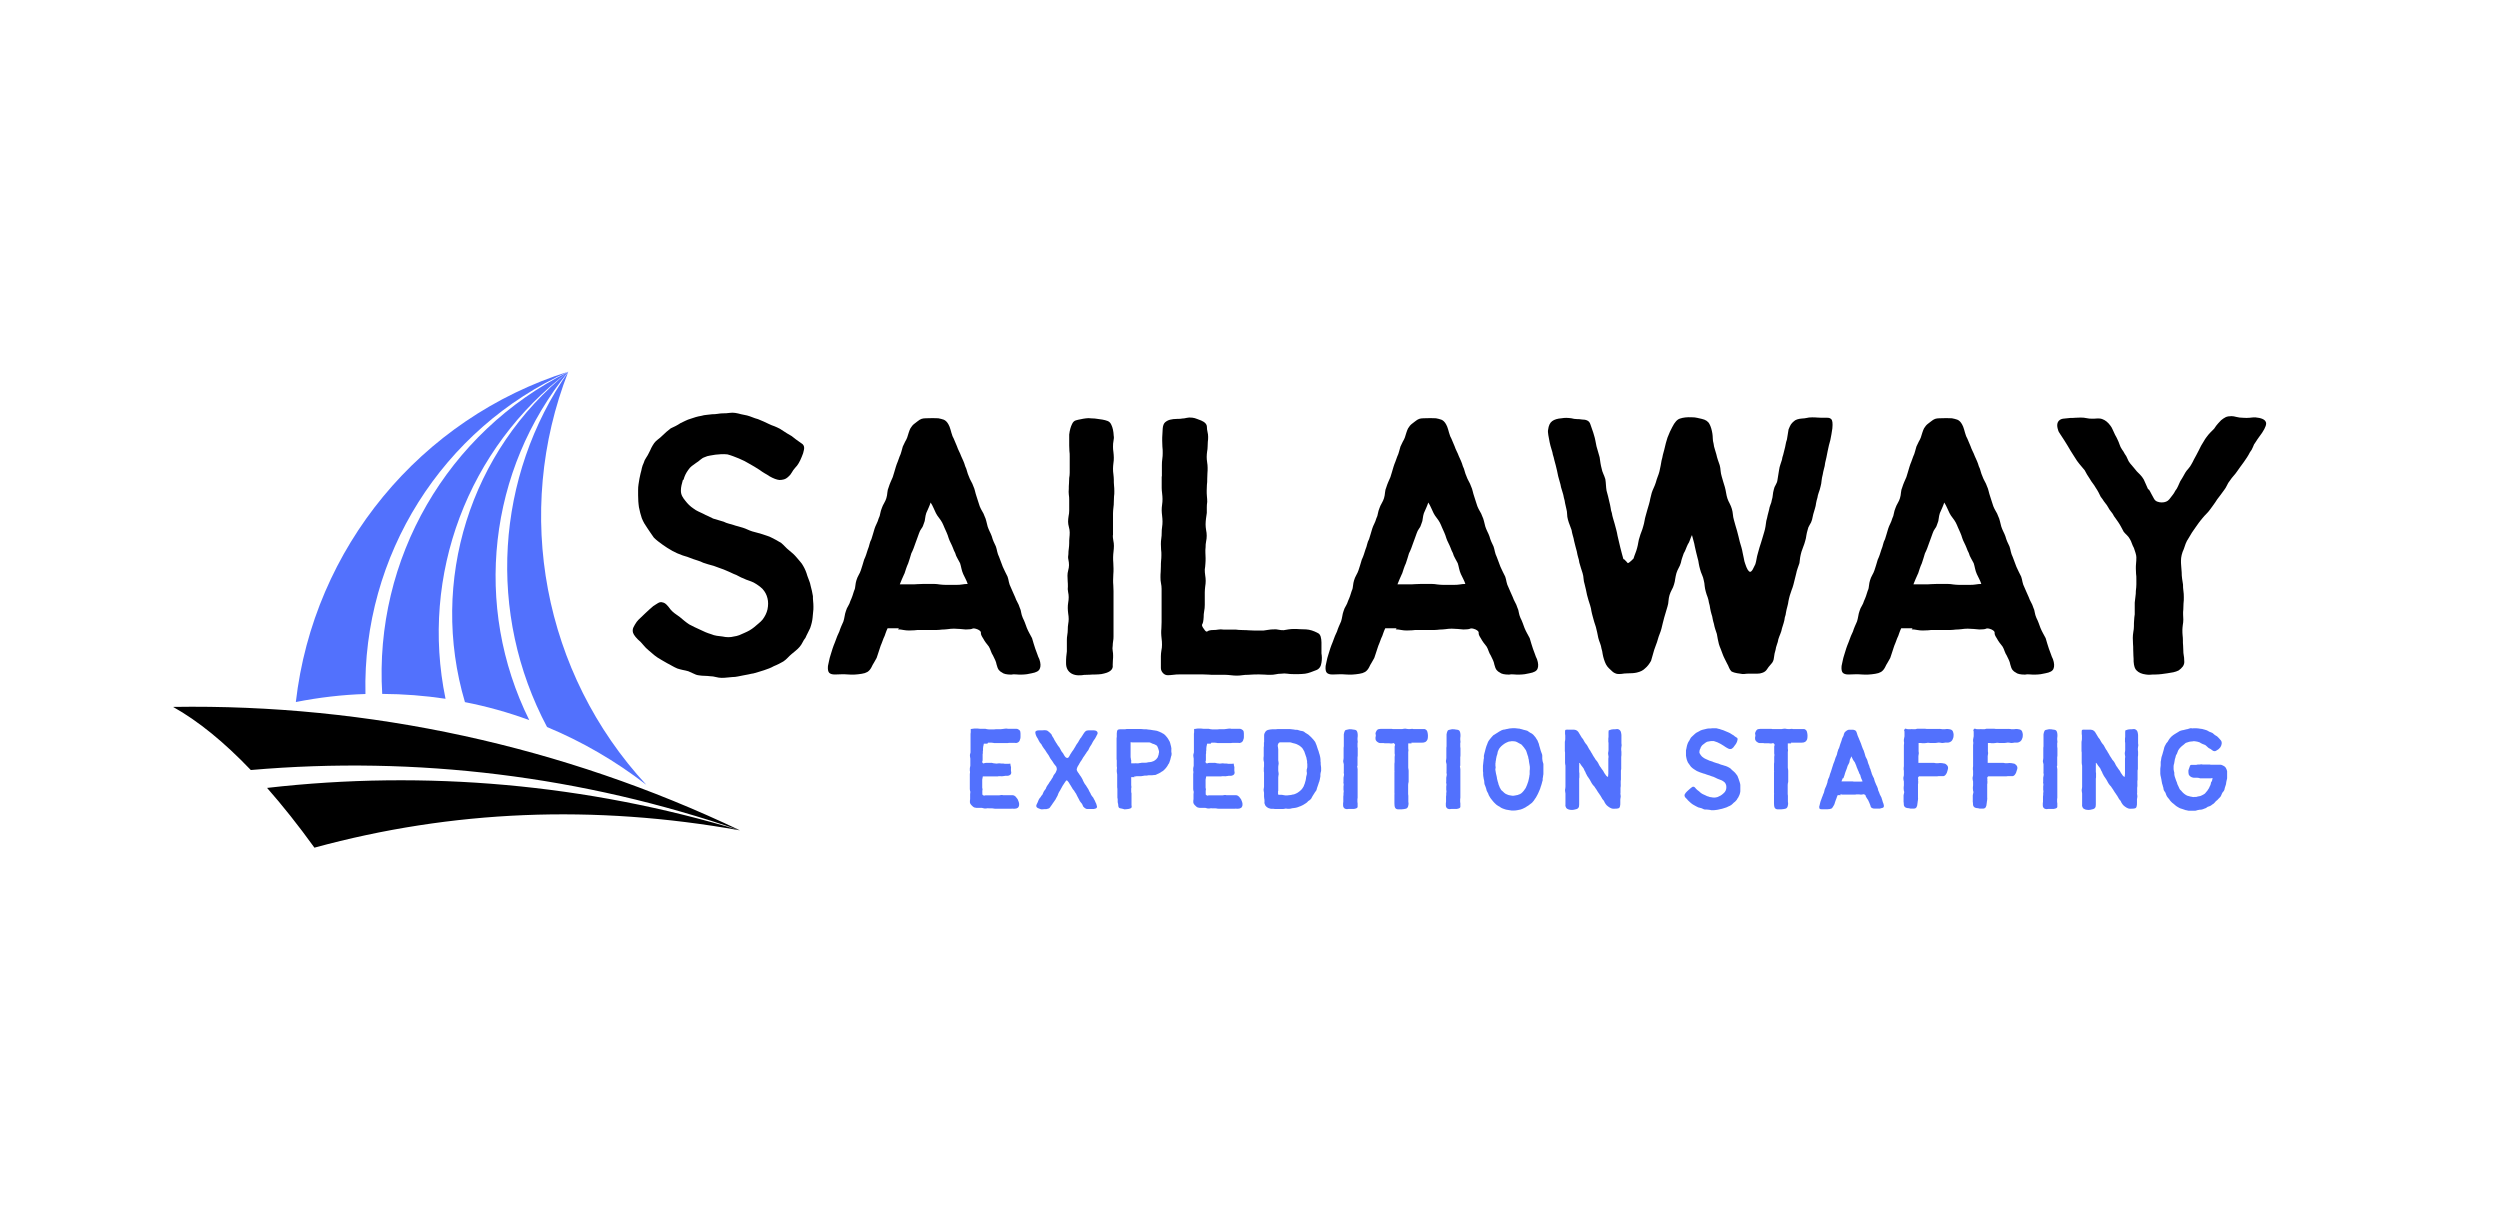 <?xml version="1.0" encoding="UTF-8"?>
<svg id="Layer_1" xmlns="http://www.w3.org/2000/svg" xmlns:xlink="http://www.w3.org/1999/xlink" viewBox="0 0 246 120">
  <defs>
    <style>
      .cls-1 {
        fill: none;
      }

      .cls-2 {
        clip-path: url(#clippath-1);
      }

      .cls-3 {
        clip-path: url(#clippath-2);
      }

      .cls-4 {
        fill: #5271fd;
      }

      .cls-5 {
        clip-path: url(#clippath);
      }
    </style>
    <clipPath id="clippath">
      <rect class="cls-1" x="28.87" y="36.57" width="35.12" height="41.14"/>
    </clipPath>
    <clipPath id="clippath-1">
      <rect class="cls-1" x="17" y="69.08" width="55.88" height="14.35"/>
    </clipPath>
    <clipPath id="clippath-2">
      <rect class="cls-1" x="37.51" y="36.57" width="18.42" height="34.81"/>
    </clipPath>
  </defs>
  <g class="cls-5">
    <path class="cls-4" d="M55.93,36.57c-7.19,10.34-8.01,23.84-2.1,34.97,3.46,1.44,6.74,3.34,9.76,5.68-10.13-10.97-13.1-26.75-7.67-40.65-14.56,4.6-25.07,17.33-26.81,32.51,2.28-.45,4.57-.72,6.85-.79-.31-13.62,7.54-26.11,19.96-31.72h0Z"/>
  </g>
  <g class="cls-2">
    <path d="M72.82,81.71c-15.45-5.34-31.85-7.36-48.14-5.94-2.64-2.76-5.18-4.83-7.65-6.21,19.29-.31,38.38,3.85,55.79,12.15-14.37-2.57-28.32-2-41.88,1.7-1.58-2.19-3.13-4.14-4.66-5.88,15.63-1.79,31.46-.37,46.53,4.18h0Z"/>
  </g>
  <g class="cls-3">
    <path class="cls-4" d="M55.93,36.57c-7.89,9.69-9.4,23.09-3.85,34.29-2.06-.76-4.18-1.35-6.33-1.77-3.52-11.9.5-24.74,10.18-32.51-9.9,7.49-14.61,20.02-12.09,32.18-2.06-.31-4.14-.47-6.23-.48-.81-13.29,6.4-25.76,18.32-31.7Z"/>
  </g>
  <path d="M67.19,47.25c-.05.16-.09.33-.13.5-.04.17-.06.35-.06.53,0,.19.04.38.13.55.09.17.2.32.31.45.22.29.48.55.8.76.13.1.28.2.46.28.17.08.34.16.49.23.16.09.33.17.5.24.17.08.34.16.49.24.18.05.36.11.54.16.17.05.34.1.5.15.16.08.31.14.47.18.16.04.32.09.49.14.13.05.28.09.44.13.16.04.32.09.48.14.16.05.31.11.46.18.15.07.3.13.46.18.16.05.32.09.48.13.16.04.32.09.49.14.16.05.31.11.48.16.16.05.32.11.48.2.27.13.58.3.92.51.13.11.26.23.38.36.12.13.25.25.39.36.13.11.26.22.4.34.13.12.25.25.36.38.11.13.22.27.34.4.12.13.22.28.3.43.08.13.15.28.22.44.07.16.13.34.18.52.05.16.11.31.18.48.07.16.11.32.14.48.05.19.1.36.13.52.04.16.07.33.1.52,0,.16,0,.32.02.49.02.18.03.36.03.54s0,.37-.03.54c-.01.18-.03.36-.05.54-.03.32-.11.66-.24,1.03-.08.16-.16.32-.24.49-.08.16-.16.31-.23.48-.11.13-.2.28-.28.44-.08.16-.17.3-.28.43-.11.13-.24.26-.39.38-.14.12-.28.23-.41.34-.13.11-.26.23-.38.36-.12.13-.26.25-.42.36-.13.08-.28.16-.44.24-.16.08-.33.16-.51.23-.13.08-.29.15-.46.22-.18.07-.34.13-.5.18-.32.1-.66.21-1.03.31-.16.02-.33.06-.5.1-.17.04-.35.07-.53.1-.16.03-.33.06-.5.1-.18.04-.36.06-.54.06-.19.02-.37.04-.54.05-.17.02-.35.03-.53.03s-.38-.03-.57-.08c-.19-.05-.37-.08-.56-.08-.19-.02-.37-.04-.56-.04s-.37-.02-.56-.05c-.19-.02-.37-.09-.54-.18-.18-.09-.34-.16-.49-.22-.19-.05-.37-.1-.56-.13-.19-.04-.36-.09-.52-.14-.19-.08-.36-.17-.52-.26-.16-.09-.31-.18-.48-.26-.19-.11-.36-.21-.52-.3-.16-.09-.3-.18-.43-.26-.19-.13-.36-.26-.49-.38-.13-.12-.27-.23-.4-.34-.19-.16-.34-.31-.46-.46-.12-.14-.22-.26-.3-.34-.43-.37-.68-.68-.76-.92-.05-.18-.04-.36.04-.53.08-.17.19-.35.32-.54.11-.14.23-.27.38-.4.15-.13.3-.28.46-.44.27-.26.54-.5.8-.72.16-.1.31-.2.46-.29.15-.09.3-.12.46-.06.13.02.26.1.38.22.12.12.25.27.38.46.11.13.24.26.4.38.16.12.34.25.53.38.13.11.27.23.43.36.16.13.32.25.49.36.16.08.33.17.51.26.18.09.37.18.56.26.16.08.34.16.52.24.18.08.37.14.56.2.18.08.37.13.56.16.18.02.37.05.56.07.4.09.78.09,1.12,0,.18-.02.36-.07.53-.13.17-.07.34-.14.5-.22.18-.08.36-.16.51-.25.16-.09.31-.2.45-.31.16-.13.31-.26.45-.38.15-.12.28-.25.39-.38.24-.32.4-.65.48-1,.08-.4.08-.76,0-1.08-.08-.35-.24-.65-.48-.92-.24-.24-.54-.45-.88-.64-.16-.08-.33-.14-.5-.2-.17-.05-.33-.12-.49-.2-.16-.05-.31-.13-.48-.22-.16-.09-.32-.17-.48-.22-.16-.08-.33-.16-.5-.23-.18-.08-.34-.15-.49-.21-.16-.05-.33-.11-.5-.18-.18-.07-.34-.13-.49-.18-.19-.05-.37-.1-.54-.15-.18-.05-.34-.11-.5-.16-.16-.08-.32-.15-.49-.2-.18-.05-.34-.11-.49-.16-.19-.08-.37-.15-.53-.2-.16-.05-.33-.11-.51-.16-.37-.13-.71-.28-1-.44-.37-.21-.69-.41-.95-.6-.16-.13-.32-.25-.47-.35-.14-.11-.28-.23-.41-.36-.11-.16-.22-.31-.32-.46-.1-.15-.21-.3-.31-.46-.11-.16-.21-.32-.31-.48-.09-.16-.18-.34-.25-.52-.11-.32-.2-.68-.28-1.08-.02-.18-.05-.37-.06-.56-.01-.18-.02-.39-.02-.6v-.54c0-.17.01-.35.04-.54.02-.18.05-.37.09-.56.04-.18.08-.36.11-.51.05-.18.1-.36.13-.54.04-.17.1-.34.18-.5.05-.18.13-.36.24-.51.11-.16.2-.32.28-.49.08-.16.16-.31.23-.48.08-.16.18-.32.29-.48.1-.13.22-.25.37-.36.15-.11.29-.23.42-.36.13-.13.27-.26.41-.38.15-.12.29-.23.42-.34.16-.08.32-.16.48-.23.16-.08.32-.18.49-.29.16-.08.32-.16.48-.23.16-.08.34-.15.52-.2.16-.05.33-.11.49-.16.17-.05.35-.09.54-.12.18-.05.36-.09.54-.1.17-.02.35-.04.54-.06.18,0,.36-.01.54-.04.17-.03.35-.05.54-.05.21,0,.41-.01.61-.04.2-.03.4-.03.58,0,.18.03.38.07.58.13.2.05.4.09.58.12.18.05.36.11.53.18.17.07.35.13.54.18.4.16.76.32,1.08.48.18.09.36.16.54.22.17.07.35.15.54.25.29.19.53.34.7.45.17.1.33.19.46.27.13.11.27.22.41.32.15.11.37.27.67.48.13.13.18.31.13.54-.04.23-.11.46-.22.7-.19.48-.4.84-.64,1.07-.14.16-.26.32-.35.49-.09.16-.19.28-.29.36-.16.16-.32.26-.47.3-.14.04-.29.06-.45.06-.27-.03-.59-.15-.96-.36-.16-.11-.32-.21-.49-.3-.16-.09-.33-.21-.51-.34-.34-.22-.67-.42-1-.6-.29-.18-.64-.36-1.03-.52-.19-.08-.37-.15-.56-.22-.19-.07-.37-.13-.56-.18-.22-.02-.42-.03-.6-.02-.19.01-.38.03-.59.05-.19.03-.37.06-.54.09-.18.02-.34.08-.5.15-.16.05-.3.14-.44.26-.13.12-.27.22-.4.3-.16.11-.31.22-.44.32-.13.1-.25.23-.36.4-.21.29-.36.6-.44.92Z"/>
  <path d="M88.46,61.82h-1.12c-.08.16-.14.32-.2.49-.05.18-.12.34-.2.5-.05.16-.11.31-.18.48-.07.16-.13.31-.18.48-.05.16-.11.32-.16.49-.05.16-.11.31-.16.48-.08.16-.17.31-.26.46-.09.14-.18.3-.25.46-.11.21-.24.36-.4.46-.16.09-.34.15-.56.18-.48.08-.91.1-1.28.07-.27-.02-.51-.03-.74-.02-.23.01-.44.02-.62.02-.27,0-.45-.06-.56-.17-.11-.12-.15-.34-.12-.67.02-.1.06-.26.1-.47.04-.22.1-.44.18-.68.05-.18.11-.38.18-.58.07-.2.14-.4.22-.58.08-.24.16-.45.24-.64.08-.18.14-.33.2-.44.05-.16.11-.33.18-.49.07-.17.14-.34.22-.5.05-.16.09-.33.12-.51.03-.19.07-.36.13-.52.05-.18.13-.35.22-.49.09-.15.17-.32.22-.5.08-.16.14-.33.2-.49.05-.17.11-.34.16-.5.08-.16.12-.34.13-.52.02-.18.05-.36.1-.51.05-.18.13-.36.22-.52.09-.16.17-.32.22-.48.05-.16.11-.33.16-.5.05-.17.11-.35.16-.54.08-.16.14-.32.2-.49.05-.17.11-.34.16-.5.08-.18.13-.36.17-.53.04-.17.1-.34.19-.5.05-.16.1-.33.15-.49.05-.17.11-.35.16-.54.05-.16.12-.32.2-.48.08-.16.15-.34.2-.52.08-.16.14-.33.16-.5.03-.17.08-.35.16-.54.05-.16.13-.31.22-.47.09-.16.17-.32.22-.49.05-.18.09-.37.1-.56.01-.18.06-.36.13-.52.05-.16.11-.33.18-.49.07-.17.14-.34.22-.5.05-.16.1-.32.15-.49.05-.17.11-.35.16-.54.05-.16.11-.33.18-.49.07-.17.13-.34.18-.5.08-.16.14-.33.18-.49.04-.17.09-.34.14-.5.08-.18.16-.34.23-.48.08-.13.15-.27.2-.4.05-.18.11-.36.16-.51.05-.16.11-.3.16-.4.11-.18.23-.33.36-.43.13-.11.24-.19.31-.24.16-.13.3-.22.42-.26.12-.04.26-.06.42-.06.5-.02.91-.02,1.23,0,.18.03.36.08.54.14.17.07.33.22.46.46.08.13.14.3.2.5.05.2.12.42.2.66.08.16.16.31.22.48.07.16.14.33.22.52.05.16.12.31.2.48.08.16.15.31.21.48.08.16.15.32.22.49.07.16.13.33.18.51.08.16.14.32.18.49.04.16.1.33.18.51.05.16.13.31.22.48.09.16.17.32.22.48.08.16.13.33.17.5.04.18.09.34.14.49.05.16.11.33.16.5.05.18.11.34.16.49.08.19.16.36.25.5.09.14.17.3.22.46.08.16.14.33.18.51.04.19.09.36.13.52.05.16.12.32.2.49.08.16.15.31.21.48.05.19.11.36.18.52.07.16.14.31.22.47.05.16.1.33.13.5.04.18.1.36.19.54.05.16.11.31.18.48.07.16.13.32.18.48.08.16.16.32.23.49.08.16.16.31.24.48.05.16.1.33.13.52.04.19.1.36.18.51.05.13.12.29.2.46.08.18.16.36.24.54.05.16.13.32.22.49.09.16.17.33.22.51.08.16.13.33.15.5.03.17.08.35.16.53.08.16.16.33.22.5.07.18.13.34.18.49.08.19.16.36.25.52.09.16.18.32.26.48.05.19.11.37.16.54.05.18.11.34.16.5.08.19.14.37.2.54.05.17.12.33.2.49.14.4.15.72.04.95-.09.22-.35.36-.8.44-.13.03-.29.06-.46.09-.18.02-.36.04-.54.04s-.37,0-.54-.02c-.18-.02-.33-.01-.46.02-.45,0-.76-.07-.92-.21-.11-.05-.21-.13-.31-.25-.09-.12-.16-.3-.22-.54-.02-.14-.07-.28-.13-.42-.07-.14-.14-.3-.22-.46-.09-.13-.15-.27-.21-.43-.05-.16-.12-.31-.2-.45-.11-.13-.21-.26-.31-.4-.09-.13-.18-.26-.25-.4-.16-.24-.24-.42-.22-.54.02-.12-.08-.23-.3-.34-.27-.11-.45-.13-.54-.08-.09.05-.31.08-.66.08-.16-.02-.34-.04-.56-.05-.21-.02-.41-.03-.59-.03-.22,0-.42.02-.62.05-.2.02-.39.04-.58.04-.16.02-.33.04-.51.04h-1.64c-.19,0-.37,0-.54.03-.18.01-.36.02-.54.02s-.37-.02-.54-.05c-.18-.04-.36-.06-.54-.06ZM88.98,56.47c-.08.19-.16.37-.24.54-.08.18-.14.34-.2.49h1.16c.18,0,.37,0,.56-.02.18-.01.37-.02.56-.02h1.12c.16,0,.34.02.52.05.18.02.37.04.56.04h1.12c.18,0,.36-.01.54-.04.17-.03.35-.05.54-.05-.05-.16-.12-.32-.2-.48-.08-.16-.16-.32-.24-.49-.08-.18-.14-.37-.18-.56-.04-.18-.08-.36-.13-.51-.08-.16-.17-.32-.26-.48-.1-.16-.17-.34-.22-.52-.09-.16-.16-.33-.22-.5-.07-.17-.14-.34-.22-.49-.09-.16-.15-.33-.21-.49-.05-.17-.11-.36-.2-.55-.08-.16-.15-.32-.22-.49-.07-.17-.14-.34-.22-.49-.09-.16-.19-.31-.31-.46-.12-.15-.22-.3-.3-.46-.08-.16-.16-.34-.24-.52-.08-.18-.17-.36-.28-.52-.05.16-.12.34-.2.52-.08.19-.16.36-.23.52-.05.16-.09.33-.11.51-.01.19-.06.36-.13.52-.05.19-.13.36-.24.5-.1.14-.18.29-.23.45-.05.16-.11.33-.18.5-.07.18-.13.34-.18.49-.05.16-.11.33-.18.5-.07.18-.14.34-.22.49-.05.16-.1.33-.15.5-.05.18-.11.34-.16.49-.08.16-.14.33-.2.5-.05.17-.11.33-.16.49Z"/>
  <path d="M109.5,52.64c0,.19.02.37.05.54.04.18.06.36.06.54s-.02.37-.04.56c-.02.19-.04.37-.04.56s0,.37.02.56c.01.19.02.37.02.56s0,.38-.02.57c-.01.19-.02.37-.02.56,0,.16,0,.33.02.51.01.19.02.37.02.56v4.47c0,.16-.01.32-.04.47-.02.14-.04.29-.04.45-.03.16-.03.32,0,.49.03.16.04.31.04.48,0,.13,0,.28-.02.44-.01.16-.02.31-.02.48.05.35-.15.6-.6.76-.16.05-.34.1-.52.13-.19.02-.38.04-.59.04-.16,0-.34,0-.54.02-.2.01-.39.02-.58.02-.11.03-.28.04-.52.04s-.47-.05-.68-.16c-.37-.21-.56-.55-.56-1.03,0-.24,0-.45.02-.64.02-.18.04-.36.06-.52v-1.12c0-.16.01-.33.04-.49.03-.17.05-.36.05-.55s.01-.36.04-.53c.03-.17.05-.34.05-.5,0-.18-.02-.36-.05-.54-.02-.17-.04-.35-.04-.54s.01-.36.04-.53c.03-.17.05-.35.05-.54,0-.16-.02-.34-.06-.52-.04-.18-.04-.36-.02-.52,0-.18,0-.36-.02-.54-.01-.17-.02-.35-.02-.54,0-.16.02-.33.07-.51.05-.18.08-.36.08-.52,0-.18-.02-.36-.06-.54-.04-.17-.04-.35,0-.54,0-.18.01-.36.04-.54.02-.17.04-.35.04-.54s0-.36.02-.53c.02-.17.03-.35.03-.54,0-.16-.03-.34-.08-.52-.05-.18-.08-.36-.08-.52,0-.18.02-.37.05-.56.04-.18.06-.36.06-.52v-1.07c0-.18-.01-.36-.04-.54-.02-.17-.02-.35,0-.54,0-.18,0-.36.02-.54.01-.17.02-.35.02-.54.03-.16.05-.34.05-.52v-1.59c0-.18,0-.36-.03-.54-.01-.17-.02-.35-.02-.54v-1.08c.05-.43.15-.77.28-1.03.08-.18.2-.31.36-.36.16-.05.34-.09.52-.12.13-.03.28-.06.46-.08.17-.03.36-.03.58,0,.22,0,.41.02.58.05.17.02.34.05.49.07.18.03.36.08.52.14.16.07.28.19.36.38.13.27.21.63.23,1.08.03.13.02.29-.02.48-.04.19-.05.38-.05.59,0,.16.01.34.04.52.02.19.04.37.04.56s-.01.37-.04.54c-.02.18-.04.36-.04.54s.01.37.04.56c.02.19.04.36.04.52,0,.19,0,.37.02.56.02.19.03.37.03.56s0,.37-.03.54c-.01.18-.02.36-.02.54s-.01.37-.04.56c-.02.19-.04.37-.04.56v2.19Z"/>
  <path d="M114.33,46.86v-1.08c0-.22.01-.42.04-.62.03-.2.04-.39.04-.58,0-.22,0-.42-.03-.62-.01-.2-.02-.39-.02-.58,0-.24,0-.46.02-.66.02-.2.03-.38.03-.54.02-.29.1-.5.23-.62.14-.12.3-.21.49-.26.21-.05.43-.08.67-.08s.43-.01.56-.04c.11,0,.24-.02.4-.06.16-.04.35-.05.57-.02.16.02.31.06.45.12.15.05.29.11.42.16.37.16.56.37.56.64,0,.16.02.31.06.48.04.16.06.32.06.48s0,.32-.03.49c-.01.16-.02.31-.02.48s-.02.31-.05.48c-.02.16-.04.34-.04.52,0,.16.01.33.04.52.03.19.05.37.05.56s0,.37-.02.56c-.01.19-.02.37-.02.56s0,.37-.03.56c-.01.19-.02.37-.02.56s0,.37.02.56c.02.19.03.37.03.56-.03.19-.04.37-.04.54v.54c-.02.19-.05.37-.08.56-.02.19-.04.37-.04.56s.02.37.05.56c.04.19.06.38.06.57s-.02.37-.06.56c-.04.19-.05.37-.05.56-.02.19-.03.37-.02.54.01.18.02.36.02.54s0,.37-.02.56c-.01.19-.03.37-.06.56,0,.19.01.37.04.56.03.19.05.37.05.56s-.02.37-.05.56c-.02.19-.04.37-.04.56v1.24c0,.21-.02.42-.06.62-.04.2-.05.39-.05.58-.02.37-.07.61-.14.7-.07.09,0,.26.18.49.14.22.25.29.34.21.09-.08.3-.13.62-.13.13,0,.27-.01.43-.04.16-.03.34-.03.52,0h1c.16,0,.32,0,.48.03.16.01.32.02.49.02s.32,0,.49.02c.17.01.34.02.5.02h1c.16-.02.31-.05.48-.07.16-.03.32-.04.48-.04.16-.02.32-.01.48.03.16.04.34.05.52.05.16-.03.32-.06.48-.08.16-.02.32-.04.49-.04.21,0,.41,0,.61.02.2.01.41.02.62.02.37.02.76.14,1.16.36.13.05.22.17.28.34.05.18.08.37.08.58v1.08c.02.13.04.28.04.44s-.01.31-.04.48c-.05.37-.22.61-.49.72-.21.08-.4.15-.58.22-.18.07-.36.11-.54.14-.21.02-.41.04-.59.04h-.6c-.19,0-.37-.01-.56-.04-.19-.03-.39-.03-.6,0-.19,0-.37.02-.54.06-.17.04-.35.05-.53.05s-.38,0-.57-.02c-.19-.01-.37-.02-.56-.02-.32,0-.67.01-1.07.04-.19,0-.38.01-.57.04-.19.03-.37.04-.56.04s-.37-.02-.56-.04c-.19-.02-.37-.04-.56-.04h-1.08c-.19,0-.37,0-.56-.02-.19-.01-.37-.02-.56-.02h-2.28c-.21,0-.42.01-.62.04-.2.02-.38.04-.53.04-.19,0-.36-.07-.49-.22-.13-.14-.2-.31-.2-.49v-1.16c0-.18.02-.37.05-.56.04-.18.06-.37.06-.56,0-.22-.01-.42-.04-.62-.02-.2-.04-.38-.04-.54,0-.13,0-.29.02-.48.01-.18.02-.39.02-.6v-3.27c0-.18-.02-.37-.06-.56-.04-.18-.05-.37-.05-.56s0-.36.02-.54c.01-.17.02-.35.02-.54s0-.37.02-.56c.02-.18.03-.37.03-.56s0-.36-.03-.54c-.01-.17-.02-.35-.02-.54s.01-.37.04-.56c.03-.18.04-.37.04-.56s.01-.37.04-.56c.03-.18.04-.37.04-.56s-.02-.37-.04-.56c-.02-.18-.04-.36-.04-.52,0-.18.01-.37.04-.56.03-.18.04-.37.04-.56s-.02-.37-.04-.56c-.02-.18-.04-.36-.04-.52v-1.12Z"/>
  <path d="M137.43,61.82h-1.12c-.08.16-.14.32-.2.49-.05.18-.12.34-.2.5-.05.16-.11.31-.18.48-.07.16-.13.31-.18.48-.05.16-.11.32-.16.49-.05.16-.11.31-.16.48-.08.16-.17.31-.26.46-.09.14-.18.3-.25.46-.11.21-.24.36-.4.46-.16.09-.34.15-.56.18-.48.08-.91.1-1.28.07-.27-.02-.51-.03-.74-.02-.23.01-.44.02-.62.02-.27,0-.45-.06-.56-.17-.11-.12-.15-.34-.12-.67.02-.1.06-.26.1-.47.04-.22.1-.44.18-.68.05-.18.11-.38.18-.58.07-.2.14-.4.22-.58.08-.24.16-.45.24-.64.08-.18.14-.33.2-.44.05-.16.11-.33.18-.49.07-.17.14-.34.22-.5.05-.16.09-.33.12-.51.03-.19.07-.36.13-.52.05-.18.13-.35.22-.49.09-.15.17-.32.22-.5.08-.16.14-.33.2-.49.05-.17.11-.34.16-.5.08-.16.12-.34.13-.52.02-.18.05-.36.1-.51.05-.18.13-.36.22-.52.09-.16.17-.32.22-.48.05-.16.11-.33.16-.5.05-.17.11-.35.16-.54.08-.16.14-.32.2-.49.05-.17.11-.34.16-.5.08-.18.13-.36.17-.53.04-.17.1-.34.19-.5.05-.16.1-.33.15-.49.05-.17.11-.35.16-.54.05-.16.12-.32.2-.48.08-.16.15-.34.2-.52.08-.16.14-.33.16-.5.03-.17.08-.35.16-.54.05-.16.13-.31.22-.47.09-.16.17-.32.22-.49.05-.18.09-.37.1-.56.01-.18.06-.36.13-.52.05-.16.11-.33.18-.49.07-.17.14-.34.22-.5.05-.16.1-.32.15-.49.05-.17.11-.35.16-.54.05-.16.11-.33.18-.49.07-.17.13-.34.18-.5.08-.16.14-.33.18-.49.04-.17.09-.34.14-.5.08-.18.16-.34.23-.48.08-.13.15-.27.2-.4.05-.18.11-.36.16-.51.05-.16.11-.3.16-.4.11-.18.23-.33.36-.43.13-.11.24-.19.31-.24.16-.13.3-.22.42-.26.12-.04.26-.06.42-.06.5-.02.91-.02,1.23,0,.18.03.36.08.54.14.17.07.33.22.46.46.08.13.14.3.2.5.05.2.12.42.2.66.08.16.16.31.22.48.07.16.14.33.22.52.05.16.12.31.2.48.08.16.15.31.21.48.08.16.15.32.22.49.07.16.13.33.18.51.08.16.14.32.18.49.04.16.1.33.18.51.05.16.13.31.22.48.09.16.17.32.22.48.08.16.13.33.17.5.04.18.09.34.14.49.05.16.11.33.16.5.05.18.11.34.16.49.08.19.16.36.25.5.09.14.17.3.22.46.08.16.14.33.18.51.04.19.09.36.13.52.05.16.12.32.2.49.08.16.15.31.21.48.05.19.11.36.18.52.07.16.14.31.22.47.05.16.1.33.13.5.04.18.1.36.19.54.05.16.11.31.18.48.07.16.13.32.18.48.08.16.16.32.23.49.08.16.16.31.24.48.05.16.1.33.13.52.04.19.1.36.18.51.05.13.12.29.2.46.08.18.16.36.24.54.05.16.13.32.22.49.09.16.17.33.22.51.08.16.13.33.15.5.03.17.08.35.16.53.08.16.16.33.22.5.07.18.13.34.18.49.08.19.16.36.25.52.09.16.18.32.26.48.05.19.11.37.16.54.05.18.11.34.16.5.08.19.14.37.2.54.05.17.12.33.2.49.14.4.15.72.05.95-.09.22-.35.36-.8.44-.13.03-.29.06-.46.09-.18.02-.36.04-.54.04s-.37,0-.54-.02c-.18-.02-.33-.01-.46.02-.45,0-.76-.07-.92-.21-.11-.05-.21-.13-.31-.25-.09-.12-.16-.3-.22-.54-.02-.14-.07-.28-.13-.42-.07-.14-.14-.3-.22-.46-.09-.13-.15-.27-.21-.43-.05-.16-.12-.31-.2-.45-.11-.13-.21-.26-.31-.4-.09-.13-.18-.26-.25-.4-.16-.24-.24-.42-.22-.54.02-.12-.08-.23-.3-.34-.27-.11-.45-.13-.54-.08-.09.05-.31.08-.66.08-.16-.02-.34-.04-.56-.05-.21-.02-.41-.03-.59-.03-.22,0-.42.02-.62.05-.2.02-.39.04-.58.04-.16.02-.33.04-.51.04h-1.64c-.19,0-.37,0-.54.03-.18.01-.36.02-.54.02s-.37-.02-.54-.05c-.18-.04-.36-.06-.54-.06ZM137.95,56.47c-.08.19-.16.37-.24.54-.08.18-.14.34-.2.49h1.16c.18,0,.37,0,.56-.02.18-.01.37-.02.56-.02h1.12c.16,0,.34.02.52.05.18.02.37.04.56.04h1.12c.18,0,.36-.01.54-.04.17-.03.35-.05.54-.05-.05-.16-.12-.32-.2-.48-.08-.16-.16-.32-.24-.49-.08-.18-.14-.37-.18-.56-.04-.18-.08-.36-.13-.51-.08-.16-.17-.32-.26-.48-.1-.16-.17-.34-.22-.52-.09-.16-.16-.33-.22-.5-.07-.17-.14-.34-.22-.49-.09-.16-.15-.33-.21-.49-.05-.17-.11-.36-.2-.55-.08-.16-.15-.32-.22-.49-.07-.17-.14-.34-.22-.49-.09-.16-.19-.31-.31-.46-.12-.15-.22-.3-.3-.46-.08-.16-.16-.34-.24-.52-.08-.18-.17-.36-.28-.52-.05.16-.12.34-.2.52-.08.19-.16.36-.23.52-.05.16-.09.33-.11.51-.01.19-.06.36-.13.52-.05.19-.13.36-.24.5-.1.14-.18.29-.23.45-.05.16-.11.33-.18.5-.07.18-.13.34-.18.49-.05.16-.11.33-.18.5-.07.18-.14.34-.22.49-.05.16-.1.33-.15.5-.05.18-.11.34-.16.49-.08.16-.14.33-.2.5-.05.17-.11.33-.16.49Z"/>
  <path d="M159.78,55c.22.21.34.34.38.4.04.05.24-.09.58-.44.05-.16.1-.32.17-.49.07-.17.13-.35.18-.54.05-.18.09-.37.12-.56.03-.18.07-.36.13-.52.05-.18.11-.36.18-.53.07-.17.13-.36.18-.55.05-.16.09-.33.12-.51.03-.18.07-.37.13-.56.05-.18.1-.36.15-.54.05-.17.11-.35.16-.54.05-.18.1-.37.13-.56.04-.18.09-.37.14-.56.05-.16.12-.33.2-.5.08-.17.15-.35.21-.54.05-.18.1-.36.17-.53.07-.17.13-.35.18-.54.05-.19.09-.38.12-.57.03-.18.06-.36.09-.51.05-.18.1-.37.13-.56.04-.18.09-.36.14-.52.05-.24.1-.45.15-.62.05-.17.11-.35.16-.54.08-.21.16-.4.24-.58.08-.17.16-.33.23-.46.24-.48.49-.76.76-.84.32-.11.7-.15,1.15-.13.22,0,.4.02.56.06.16.04.31.08.44.1.37.08.63.25.76.52.13.24.22.55.28.92.02.16.04.31.04.48s.03.34.08.52c.02.19.06.37.12.54.05.18.11.36.16.54.03.16.08.33.14.51.07.19.13.36.18.52.05.19.08.37.09.56.02.19.05.37.11.56.05.16.1.34.15.52.05.19.11.36.16.52.05.19.09.37.12.56.03.19.07.37.13.56.05.16.13.32.22.49.09.18.17.36.22.54.05.19.09.37.1.54.01.18.05.36.1.54.05.19.1.37.15.54.05.18.11.36.16.54.05.19.1.37.14.54.04.17.09.35.13.54.05.19.11.37.16.54.05.17.09.35.12.53.05.19.09.38.12.57.03.19.07.36.13.51.16.5.32.77.48.8.08,0,.17-.08.26-.23.09-.16.18-.34.26-.52.05-.16.09-.34.12-.52.03-.18.07-.37.13-.56.05-.18.1-.36.15-.54.05-.17.11-.34.16-.5.05-.18.11-.36.16-.53.05-.17.11-.35.16-.54.05-.16.09-.34.12-.52.02-.18.05-.37.08-.56.05-.18.1-.36.13-.54.04-.17.09-.35.14-.54.02-.16.07-.32.13-.48.07-.16.12-.32.14-.48.05-.16.09-.33.1-.5.01-.17.05-.35.1-.54.03-.16.09-.31.18-.45.09-.15.16-.32.18-.5.03-.16.06-.33.08-.5.02-.17.05-.34.08-.49.02-.16.06-.33.12-.5.05-.17.11-.34.16-.49.02-.16.06-.32.12-.48.05-.16.09-.34.13-.52.05-.16.08-.33.11-.49.03-.17.07-.34.13-.5.03-.16.06-.33.08-.49.02-.17.05-.34.08-.5.08-.21.16-.37.23-.49.08-.12.18-.22.29-.31.16-.16.43-.25.84-.28.13,0,.27-.02.41-.05.15-.04.33-.06.54-.06.18,0,.36,0,.52.02.16.01.31.02.44.02h.55c.16,0,.28.04.37.13.13.1.17.41.12.92-.05.37-.12.76-.2,1.15-.05.16-.1.34-.14.52-.04.19-.08.39-.13.6-.03.19-.07.37-.11.56-.04.19-.08.37-.13.56-.02.21-.06.41-.12.6-.05.19-.09.37-.12.56-.05.19-.09.38-.11.58-.01.2-.05.39-.1.58-.05.22-.11.42-.18.6-.07.19-.11.36-.13.51-.05.16-.1.34-.13.52-.02.19-.06.37-.12.56-.05.19-.11.37-.16.54-.05.18-.09.36-.12.54-.05.19-.13.36-.24.52-.1.16-.17.33-.2.51-.05.16-.09.34-.12.52-.02.19-.06.37-.12.56-.05.19-.11.37-.18.54-.07.18-.13.34-.18.5-.05.19-.1.37-.13.56-.02.19-.05.37-.07.56-.05.16-.11.33-.18.52-.07.19-.11.36-.14.51-.05.19-.1.37-.14.56-.04.19-.08.36-.13.52-.05.19-.11.37-.18.54-.07.18-.13.36-.18.54-.05.19-.1.37-.13.54-.02.18-.06.36-.11.54-.05.19-.1.37-.13.56-.02.19-.06.36-.12.51-.02.19-.06.38-.12.57-.05.19-.11.36-.16.51-.03.19-.09.37-.16.54-.08.18-.14.36-.2.54-.02.16-.07.34-.14.52-.07.19-.11.36-.13.51-.08.24-.13.49-.16.76-.02.27-.12.48-.28.64-.19.21-.33.39-.42.54-.09.14-.24.26-.46.33-.13.05-.3.08-.49.08h-.78c-.16,0-.31,0-.48.03-.16.01-.29,0-.4-.03-.43-.05-.72-.13-.88-.23-.1-.11-.18-.23-.23-.36-.05-.14-.12-.28-.21-.44-.08-.16-.16-.31-.23-.46-.08-.15-.14-.3-.2-.46-.05-.16-.11-.32-.18-.48-.07-.16-.13-.32-.18-.49-.03-.16-.07-.32-.11-.49-.04-.17-.07-.34-.09-.5-.05-.16-.11-.31-.16-.48-.05-.16-.1-.34-.13-.52-.05-.16-.09-.31-.12-.47-.02-.16-.06-.32-.12-.49-.05-.18-.1-.37-.13-.56-.02-.18-.06-.37-.12-.56-.02-.18-.07-.36-.13-.54-.07-.17-.13-.35-.18-.54-.05-.18-.09-.37-.11-.56-.01-.18-.04-.37-.09-.56-.03-.18-.09-.36-.17-.54-.08-.17-.14-.35-.19-.54-.05-.18-.1-.37-.13-.56-.02-.18-.06-.37-.12-.56-.05-.18-.1-.37-.14-.56-.04-.19-.08-.38-.13-.57-.03-.18-.07-.37-.13-.56-.05-.18-.1-.37-.15-.56-.08.16-.14.32-.2.49-.05.16-.12.3-.21.43-.08.16-.14.32-.2.47-.05.14-.12.28-.2.41-.05.16-.11.31-.16.46-.05.14-.09.3-.12.46-.05.19-.13.36-.22.52-.09.16-.16.33-.22.51-.05.19-.09.37-.12.56-.02.19-.06.37-.12.56-.05.19-.13.36-.22.52-.09.16-.16.34-.22.52-.05.19-.09.37-.1.56-.01.19-.04.37-.1.56-.05.19-.11.37-.16.54-.05.18-.11.36-.16.54-.05.19-.1.37-.14.54-.04.18-.08.36-.13.54-.05.19-.11.37-.18.54-.07.17-.13.35-.18.53-.05.19-.11.37-.18.54-.07.18-.13.34-.18.5-.05.19-.11.37-.16.56-.05.19-.1.36-.15.52-.09.16-.18.29-.27.41-.09.12-.2.23-.33.34-.19.19-.45.32-.8.4-.21.05-.53.08-.95.08-.19,0-.37.02-.54.05-.18.02-.33.02-.46,0-.19-.05-.34-.13-.46-.24-.12-.11-.23-.22-.34-.32-.1-.1-.2-.22-.28-.37-.08-.15-.14-.32-.2-.5-.05-.16-.1-.34-.13-.52-.02-.18-.06-.37-.12-.56-.02-.16-.07-.33-.13-.49-.07-.17-.13-.35-.18-.54-.03-.18-.07-.36-.11-.54-.04-.17-.08-.35-.13-.54-.05-.16-.11-.33-.16-.49-.05-.17-.1-.35-.15-.54-.05-.19-.1-.37-.13-.54-.02-.17-.06-.35-.12-.54-.05-.16-.11-.33-.16-.5-.05-.17-.1-.35-.15-.54-.03-.18-.07-.36-.11-.53-.04-.17-.08-.35-.13-.54-.05-.16-.09-.34-.1-.52-.01-.18-.04-.37-.1-.56-.05-.16-.11-.33-.16-.5-.05-.17-.11-.35-.16-.54-.02-.18-.06-.36-.12-.53-.05-.17-.09-.35-.12-.54-.05-.16-.1-.34-.14-.52-.04-.18-.08-.36-.13-.52-.03-.18-.07-.36-.13-.54-.05-.17-.09-.35-.12-.54-.05-.16-.11-.32-.18-.49-.07-.17-.13-.35-.18-.54-.05-.18-.08-.36-.08-.54s-.03-.35-.08-.54c-.05-.18-.09-.36-.12-.53-.02-.17-.06-.36-.12-.55-.03-.18-.07-.36-.13-.53-.05-.17-.1-.34-.15-.5-.03-.18-.07-.36-.13-.54-.05-.17-.1-.35-.15-.54-.03-.18-.07-.36-.11-.53-.04-.17-.08-.35-.13-.54-.05-.16-.1-.34-.14-.52-.04-.18-.08-.36-.14-.52-.02-.16-.07-.34-.14-.55-.07-.22-.13-.44-.18-.68-.05-.24-.09-.47-.13-.7-.04-.23-.05-.41-.02-.54.05-.4.18-.68.4-.84.22-.16.52-.25.92-.28.16-.03.32-.04.48-.04s.32.02.49.04c.18.05.36.08.53.08s.34.01.5.04c.21,0,.39.03.53.1.15.07.25.19.31.38.05.16.11.34.18.52.07.19.13.37.18.56.05.16.1.34.13.52.04.19.08.37.11.56.05.16.1.34.15.52.05.19.11.37.16.56.03.19.06.37.08.56.03.19.07.37.12.56.03.16.08.33.16.5.08.17.14.35.2.53.03.19.05.38.06.57.01.19.03.37.06.56.05.19.1.37.15.56.05.19.09.37.13.56.05.19.09.37.12.56.02.19.06.36.12.52.03.19.07.37.13.56.05.19.1.36.15.51.05.22.11.42.16.6.05.19.09.37.12.56.05.22.1.42.14.6.04.19.09.38.14.59.05.19.1.38.15.58.05.2.11.39.16.58Z"/>
  <path d="M188.2,61.82h-1.12c-.08.16-.14.32-.2.49-.05.18-.12.34-.2.5-.05.16-.11.31-.18.48-.07.16-.13.31-.18.48-.05.16-.11.32-.16.49-.05.16-.11.31-.16.48-.08.16-.17.31-.26.46-.09.14-.18.3-.25.46-.11.21-.24.36-.4.46-.16.09-.34.15-.56.18-.48.08-.91.1-1.28.07-.27-.02-.51-.03-.74-.02-.23.01-.44.02-.62.02-.27,0-.45-.06-.56-.17-.11-.12-.15-.34-.12-.67.02-.1.06-.26.1-.47.04-.22.1-.44.18-.68.05-.18.11-.38.18-.58.07-.2.14-.4.22-.58.08-.24.16-.45.24-.64.08-.18.14-.33.2-.44.05-.16.11-.33.18-.49.07-.17.14-.34.22-.5.05-.16.09-.33.12-.51.03-.19.07-.36.13-.52.05-.18.13-.35.22-.49.09-.15.17-.32.22-.5.08-.16.14-.33.2-.49.05-.17.11-.34.16-.5.08-.16.12-.34.13-.52.02-.18.05-.36.1-.51.05-.18.13-.36.22-.52.09-.16.17-.32.22-.48.05-.16.11-.33.16-.5.05-.17.11-.35.16-.54.08-.16.14-.32.2-.49.05-.17.11-.34.16-.5.08-.18.13-.36.17-.53.04-.17.1-.34.19-.5.05-.16.1-.33.15-.49.05-.17.11-.35.16-.54.05-.16.12-.32.2-.48.08-.16.15-.34.2-.52.08-.16.14-.33.16-.5.03-.17.08-.35.16-.54.05-.16.13-.31.22-.47.09-.16.17-.32.22-.49.05-.18.09-.37.1-.56.01-.18.06-.36.13-.52.05-.16.11-.33.18-.49.07-.17.14-.34.22-.5.05-.16.1-.32.15-.49.05-.17.11-.35.16-.54.05-.16.11-.33.18-.49.07-.17.13-.34.18-.5.08-.16.14-.33.18-.49.04-.17.09-.34.14-.5.08-.18.16-.34.23-.48.08-.13.15-.27.2-.4.05-.18.11-.36.16-.51.05-.16.11-.3.16-.4.11-.18.23-.33.36-.43.13-.11.24-.19.31-.24.16-.13.3-.22.42-.26.12-.04.26-.06.42-.06.5-.02.91-.02,1.23,0,.18.03.36.08.54.14.17.07.33.22.46.46.08.13.14.3.2.5.05.2.12.42.2.66.08.16.16.31.22.48.07.16.14.33.22.52.05.16.12.31.2.48.08.16.15.31.21.48.08.16.15.32.22.49.07.16.13.33.18.51.08.16.14.32.18.49.04.16.1.33.18.51.05.16.13.31.22.48.09.16.17.32.22.48.08.16.13.33.17.5.04.18.09.34.14.49.05.16.11.33.16.5.05.18.11.34.16.49.08.19.16.36.25.5.09.14.17.3.22.46.08.16.14.33.18.51.04.19.09.36.13.52.05.16.12.32.2.49.08.16.15.31.21.48.05.19.11.36.18.52.07.16.14.31.22.47.05.16.1.33.13.5.04.18.1.36.19.54.05.16.11.31.18.48.07.16.13.32.18.48.08.16.16.32.23.49.08.16.16.31.24.48.05.16.1.33.13.52.04.19.1.36.18.51.05.13.12.29.2.46.08.18.16.36.24.54.05.16.13.32.22.49.09.16.17.33.22.51.08.16.13.33.15.5.03.17.08.35.16.53.08.16.16.33.22.5.07.18.13.34.18.49.08.19.16.36.25.52.09.16.18.32.26.48.05.19.11.37.16.54.05.18.11.34.16.5.08.19.14.37.2.54.05.17.12.33.2.49.14.4.15.72.05.95-.09.22-.35.36-.8.44-.13.03-.29.06-.46.09-.18.02-.36.04-.54.04s-.37,0-.54-.02c-.18-.02-.33-.01-.46.02-.45,0-.76-.07-.92-.21-.11-.05-.21-.13-.31-.25-.09-.12-.16-.3-.22-.54-.02-.14-.07-.28-.13-.42-.07-.14-.14-.3-.22-.46-.09-.13-.15-.27-.21-.43-.05-.16-.12-.31-.2-.45-.11-.13-.21-.26-.31-.4-.09-.13-.18-.26-.25-.4-.16-.24-.24-.42-.22-.54.02-.12-.08-.23-.3-.34-.27-.11-.45-.13-.54-.08-.09.05-.31.08-.66.08-.16-.02-.34-.04-.56-.05-.21-.02-.41-.03-.59-.03-.22,0-.42.02-.62.05-.2.02-.39.04-.58.04-.16.02-.33.04-.51.04h-1.64c-.19,0-.37,0-.54.03-.18.01-.36.02-.54.02s-.37-.02-.54-.05c-.18-.04-.36-.06-.54-.06ZM188.72,56.47c-.08.19-.16.37-.24.54-.08.18-.14.34-.2.49h1.16c.18,0,.37,0,.56-.02.18-.01.37-.02.56-.02h1.12c.16,0,.34.02.52.05.18.02.37.04.56.04h1.12c.18,0,.36-.01.54-.04.17-.03.35-.05.54-.05-.05-.16-.12-.32-.2-.48-.08-.16-.16-.32-.24-.49-.08-.18-.14-.37-.18-.56-.04-.18-.08-.36-.13-.51-.08-.16-.17-.32-.26-.48-.1-.16-.17-.34-.22-.52-.09-.16-.16-.33-.22-.5-.07-.17-.14-.34-.22-.49-.09-.16-.15-.33-.21-.49-.05-.17-.11-.36-.2-.55-.08-.16-.15-.32-.22-.49-.07-.17-.14-.34-.22-.49-.09-.16-.19-.31-.31-.46-.12-.15-.22-.3-.3-.46-.08-.16-.16-.34-.24-.52-.08-.18-.17-.36-.28-.52-.05.16-.12.34-.2.52-.08.19-.16.36-.23.52-.05.16-.09.33-.11.51-.01.19-.06.36-.13.52-.05.19-.13.36-.24.5-.1.14-.18.29-.23.45-.05.16-.11.33-.18.5-.07.18-.13.34-.18.49-.05.16-.11.33-.18.5-.07.18-.14.34-.22.49-.05.16-.1.33-.15.5-.05.18-.11.34-.16.49-.08.16-.14.33-.2.5-.05.17-.11.33-.16.49Z"/>
  <path d="M211.43,48.13c.1.16.19.31.27.48.08.16.16.31.24.44.08.16.2.26.34.31.14.05.28.08.42.08.34,0,.59-.1.76-.31.11-.14.21-.27.31-.4.11-.13.2-.28.28-.44.11-.13.19-.27.26-.43.07-.16.14-.32.22-.49.08-.13.16-.27.25-.41.09-.15.18-.3.26-.46.08-.13.18-.26.31-.4.12-.14.22-.28.3-.44.08-.14.16-.28.23-.44.08-.16.16-.31.24-.44.08-.16.16-.31.24-.46.08-.14.16-.3.23-.46.08-.13.17-.27.26-.43.09-.16.18-.3.26-.4.13-.18.26-.34.4-.48.14-.14.26-.26.36-.36.14-.22.27-.39.39-.52.12-.13.22-.24.3-.32.16-.13.31-.23.45-.3.15-.07.34-.1.58-.1.13,0,.29.03.48.08.19.05.4.08.64.08.24.02.46.02.66,0,.2-.03.39-.04.55-.04.58.05.93.2,1.03.44.11.19-.01.55-.36,1.08-.05.08-.14.2-.26.36-.12.16-.25.35-.38.56-.11.13-.2.29-.26.48-.07.19-.17.36-.3.52-.08.16-.17.32-.28.49-.11.16-.22.31-.32.47-.1.14-.21.29-.33.45-.12.16-.23.31-.34.48-.11.16-.22.3-.34.43-.12.13-.23.28-.34.44-.13.16-.24.33-.31.5-.08.17-.17.32-.28.46-.13.19-.25.35-.36.49-.11.14-.22.29-.32.42-.13.21-.26.4-.38.56-.12.16-.21.28-.26.36-.13.19-.27.35-.4.48s-.27.28-.4.44c-.13.16-.26.31-.38.48-.12.16-.23.32-.34.48-.22.29-.43.63-.64,1-.13.19-.23.37-.3.56-.07.19-.13.36-.18.52-.19.4-.28.79-.28,1.16,0,.13,0,.3.02.49.01.2.03.42.05.66,0,.19.01.39.04.6.03.21.06.41.09.59,0,.22.01.42.04.62.03.2.04.4.04.62s0,.42-.03.62c-.01.2-.02.39-.02.58-.02.19-.03.36-.02.52.01.16.02.31.02.48,0,.19-.02.37-.05.54-.02.18-.04.33-.04.46,0,.21,0,.4.02.56.02.16.03.32.03.48,0,.19,0,.36.02.52.01.16.02.32.02.48s.01.32.04.47c.03.14.05.32.05.53.03.22-.02.4-.13.57-.12.16-.26.29-.42.4-.16.08-.34.14-.52.18-.19.04-.38.07-.59.1-.19.02-.38.05-.58.08-.2.02-.39.04-.58.04s-.36,0-.52.02c-.16.01-.3,0-.43-.02-.4-.05-.71-.18-.92-.4-.16-.14-.26-.43-.29-.88,0-.18,0-.37-.02-.56-.01-.18-.02-.39-.02-.6,0-.18,0-.38-.02-.58-.01-.2-.02-.39-.02-.58s.02-.38.05-.58c.04-.2.06-.4.06-.58s0-.38.02-.58c.01-.2.03-.4.06-.58v-1.15c.02-.22.05-.42.07-.6.03-.18.04-.37.04-.56.03-.24.05-.45.05-.64v-.48c0-.22,0-.4-.03-.56-.01-.16-.02-.34-.02-.52,0-.16,0-.33.02-.49.02-.17.03-.38.03-.62,0-.11-.03-.25-.08-.42-.05-.17-.11-.34-.16-.49-.08-.14-.14-.28-.2-.44-.05-.16-.12-.31-.2-.44-.09-.16-.19-.29-.31-.4-.12-.11-.22-.22-.3-.32-.08-.16-.16-.31-.24-.45-.08-.15-.17-.31-.28-.47-.08-.13-.17-.26-.28-.4-.11-.13-.2-.28-.28-.44-.11-.13-.21-.27-.31-.41-.09-.15-.18-.29-.25-.42-.11-.13-.21-.27-.31-.41-.09-.15-.19-.29-.3-.42-.08-.16-.16-.31-.23-.46-.08-.15-.17-.3-.28-.46-.08-.14-.17-.28-.28-.42-.11-.14-.2-.28-.28-.42-.11-.16-.2-.31-.29-.45-.08-.15-.16-.29-.23-.42-.08-.11-.19-.23-.32-.38-.13-.15-.28-.33-.43-.54-.11-.16-.22-.33-.32-.5-.11-.17-.21-.34-.31-.49-.11-.18-.22-.36-.32-.54-.11-.17-.21-.34-.31-.5-.13-.21-.26-.4-.38-.58-.12-.17-.2-.31-.22-.42-.16-.47-.1-.8.16-.99.11-.08.25-.13.44-.14.18-.01.38-.03.59-.06.16,0,.33,0,.5-.02.17-.01.35-.02.54-.02.21,0,.4.02.58.06.17.04.34.05.49.05.19,0,.37,0,.54-.02.17-.01.34,0,.5.06.29.1.56.31.8.64.08.1.16.23.23.4.08.16.16.34.24.52.08.13.16.28.23.44.08.16.15.33.21.51.05.16.13.32.23.47.11.14.2.29.28.45.11.13.19.29.26.46.07.18.15.33.26.46.11.14.22.27.34.4.12.13.23.27.33.4.08.08.19.19.32.32.13.13.25.29.36.48.08.16.15.32.22.49.07.18.14.34.22.5Z"/>
  <path class="cls-4" d="M97.16,73.18c-.05,0-.11,0-.17,0-.06,0-.12,0-.18,0,0,.05-.02.11-.03.15-.01.05-.02.09-.03.13-.01.06-.02.12-.02.17,0,.05,0,.1,0,.14,0,.05,0,.1-.02.15,0,.05,0,.1,0,.14,0,.05,0,.11-.02.16,0,.05,0,.11,0,.18v.17c0,.05,0,.11,0,.15,0,.1,0,.17-.04.21-.02.04,0,.09.04.14.05.05.09.07.13.05.04-.03.1-.05.19-.05h.3c.05,0,.1,0,.15,0,.05-.01.1-.01.15,0,.05.01.11.03.17.04.06.01.12.02.19.02.06.01.12.02.17,0,.06-.01.12-.02.19-.02.06,0,.12.01.17.02.06,0,.12,0,.18,0,.07,0,.13.02.19.03.06,0,.12,0,.17,0,.06,0,.12,0,.19,0,.07-.01.13-.02.19-.02,0,.06.01.12.02.17.01.05.02.11.04.16.01.05.01.11,0,.16,0,.05,0,.11,0,.16,0,.05,0,.11.02.16.01.05.01.1,0,.14-.02.11-.1.18-.22.22-.04.02-.09.03-.14.03h-.17s-.1,0-.15.02c-.05.01-.11.02-.17.02-.05.01-.1.02-.15,0-.05,0-.11,0-.17,0-.05,0-.1,0-.15.02-.05,0-.11,0-.17,0h-.15c-.05,0-.11,0-.17,0-.05,0-.1,0-.15,0-.05,0-.11,0-.17,0s-.12,0-.17,0c-.05,0-.11,0-.15,0-.06,0-.12,0-.17,0-.05,0-.11,0-.17,0-.02.13-.04.23-.06.32,0,.06,0,.12,0,.17,0,.05,0,.11,0,.15,0,.05,0,.11,0,.15v.31s.01.1.03.14c0,.06,0,.12-.02.17,0,.05,0,.1,0,.14.01.09,0,.15,0,.18-.02.02,0,.06.06.11.07.05.12.07.14.05.03-.02.1-.03.21-.03h.72c.06,0,.12,0,.18,0,.07,0,.13,0,.19,0,.07,0,.13,0,.18,0,.06,0,.12-.01.19-.03.06,0,.12,0,.18.02.07,0,.13,0,.2,0,.06,0,.12,0,.18,0h.56c.11.01.21.06.29.14.04.04.07.09.1.13.03.04.06.09.1.13.03.05.05.1.06.15.02.05.03.09.05.13.04.11.04.21.03.3,0,.05-.02.1-.04.14-.02.05-.05.09-.09.12-.09.06-.18.09-.29.09-.05,0-.11,0-.16,0-.05-.01-.11-.01-.17,0-.05,0-.1,0-.15,0-.05,0-.11,0-.17,0h-.32c-.05,0-.11,0-.16,0h-.33c-.05,0-.11,0-.15,0-.06,0-.12,0-.17,0-.05,0-.11,0-.16,0s-.11,0-.16-.02c-.05-.01-.11-.02-.16-.02h-.16c-.05,0-.11,0-.16,0-.05-.01-.11,0-.16,0-.05.02-.11.02-.17.02-.05,0-.11,0-.16-.02-.05-.02-.11-.03-.16-.04h-.32c-.05,0-.11,0-.16,0s-.11,0-.16-.02c-.11,0-.22-.06-.34-.19-.06-.05-.11-.11-.15-.17-.04-.07-.06-.12-.06-.17,0-.05,0-.11,0-.16.01-.06.02-.11.02-.16,0-.06,0-.12,0-.17v-.17s0-.1,0-.15c.01-.05.02-.11.02-.17s0-.12-.03-.17c-.01-.05-.02-.1-.02-.15,0-.06,0-.12,0-.17,0-.05,0-.11,0-.17v-.49c0-.05,0-.11,0-.17,0-.05,0-.11,0-.16v-.16c0-.06,0-.12,0-.17.01-.05.02-.1.02-.15,0-.06,0-.12-.02-.17,0-.05,0-.11,0-.17s0-.12.02-.17c.02-.05.03-.1.03-.15,0-.06,0-.12,0-.17,0-.05,0-.11,0-.16s0-.11,0-.16c0-.06,0-.11,0-.16,0-.06,0-.12-.02-.17-.01-.05-.02-.11-.02-.17s0-.12.02-.17c.01-.05.02-.1.04-.15,0-.06,0-.12,0-.17,0-.05,0-.11,0-.17v-.66c0-.06,0-.12,0-.17,0-.05,0-.11,0-.17,0-.05,0-.11,0-.16,0-.05,0-.11,0-.17,0-.05,0-.1,0-.16.01-.06.02-.11.02-.16,0-.06,0-.11,0-.16,0-.05,0-.11,0-.16.07,0,.13,0,.18-.02.05-.01.11-.02.16-.02.07,0,.13,0,.19,0,.06,0,.12,0,.18,0,.07.01.13.02.18.02h.18c.06,0,.12,0,.18,0h.18c.06.01.12.02.17.04.06.01.12.02.18.02h.36c.06,0,.12,0,.17,0,.06-.01.13-.02.2-.02.05,0,.1,0,.15,0,.05,0,.11,0,.17,0,.05,0,.1,0,.15,0,.05-.01.11-.02.17-.02.05,0,.1-.01.15-.02.05-.01.11-.02.17-.02s.12,0,.17.02c.05,0,.1,0,.15,0h.32c.08,0,.15,0,.21,0,.06,0,.11,0,.15,0,.08,0,.15.02.2.05.05.03.09.06.13.09.04.04.07.09.08.14.01.05.02.12.02.19,0,.05,0,.11,0,.17,0,.06,0,.12,0,.17,0,.09-.01.16-.04.22-.02.06-.04.11-.05.15-.06.11-.15.18-.28.21-.05.01-.11.02-.17,0-.06,0-.13,0-.2,0h-.35c-.06,0-.12,0-.18.02-.05,0-.11,0-.18,0-.06,0-.12,0-.18,0h-.35c-.05,0-.11,0-.17,0s-.12,0-.18,0h-.17c-.06,0-.12,0-.18-.02-.05-.01-.11-.02-.17-.02-.05,0-.11,0-.17,0-.06,0-.12,0-.18,0Z"/>
  <path class="cls-4" d="M105.19,77.02c-.11-.17-.2-.25-.25-.23-.02,0-.09.09-.2.26-.02.04-.05.09-.09.14-.03.05-.06.1-.1.15-.02.05-.05.11-.08.15-.02.05-.05.1-.09.16-.02.05-.05.1-.08.15-.03.05-.06.1-.09.14-.03.06-.06.12-.08.17-.02.05-.04.11-.06.17-.05.1-.11.2-.17.31-.02.05-.05.11-.09.15-.03.05-.06.1-.1.15-.04.05-.07.1-.11.15-.03.05-.06.1-.09.14-.04.05-.07.1-.11.15-.03.05-.06.09-.09.13-.03.04-.07.07-.13.1-.05.02-.13.04-.22.06-.06,0-.12,0-.19,0-.07.01-.14.02-.22.02-.07,0-.13,0-.19-.03-.06-.02-.11-.04-.15-.06-.15-.05-.23-.12-.24-.22-.01-.05,0-.09.02-.14.03-.05.06-.12.09-.19.02-.04.05-.09.06-.14.02-.05.04-.1.06-.15.02-.05.05-.1.08-.14.04-.04.07-.09.11-.13.02-.05.05-.09.08-.13.04-.05.07-.09.11-.13.02-.05.04-.1.06-.15.02-.05.05-.1.07-.15.04-.05.07-.09.09-.13.03-.05.06-.09.1-.13.02-.05.04-.11.06-.16.02-.05.05-.1.08-.14.03-.05.06-.09.09-.13.04-.05.07-.09.09-.14.03-.05.06-.1.09-.14.03-.05.06-.09.1-.13.02-.05.05-.09.08-.14.04-.05.07-.09.09-.13.02-.05.04-.09.06-.14.02-.05.04-.1.07-.13.04-.04.07-.08.1-.13.04-.04.06-.08.08-.13.02-.05.05-.1.06-.14.02-.05.04-.09.04-.14s0-.09-.02-.14c0-.05-.02-.1-.05-.15-.04-.04-.07-.08-.11-.13-.04-.04-.07-.09-.11-.14-.02-.04-.05-.08-.08-.13-.03-.05-.06-.09-.09-.14-.04-.04-.07-.08-.1-.13-.03-.05-.06-.09-.09-.13-.02-.05-.05-.1-.08-.15-.02-.05-.05-.09-.07-.13-.03-.05-.06-.1-.09-.13-.03-.04-.06-.09-.1-.14-.02-.04-.05-.08-.08-.13-.03-.05-.06-.09-.09-.14-.02-.04-.06-.09-.1-.13-.04-.05-.07-.09-.09-.13-.04-.05-.07-.1-.09-.14-.02-.05-.05-.09-.07-.14-.04-.04-.07-.08-.11-.13-.04-.04-.07-.08-.09-.13-.04-.06-.07-.11-.09-.16-.02-.05-.04-.1-.06-.13-.03-.05-.06-.1-.09-.14-.02-.04-.05-.08-.07-.13-.02-.07-.04-.12-.06-.16-.02-.05-.03-.09-.03-.13-.02-.11,0-.19.1-.23.07-.04.17-.05.31-.05.05,0,.1,0,.15,0,.05,0,.1,0,.14,0,.16-.02.27-.02.35,0,.1.01.2.07.29.16.03.04.07.07.12.11.05.04.09.09.13.14.01.04.03.08.05.13.03.04.06.09.09.15.04.04.06.08.08.13.02.05.05.1.07.14.02.04.05.09.08.13.03.04.06.09.08.14.04.04.07.09.09.13.02.04.05.09.08.13.03.05.06.09.1.13.04.04.07.09.09.13.02.04.05.09.07.13.03.05.06.1.08.15.02.04.05.09.09.13.04.04.07.09.1.13.03.05.06.1.08.15.03.05.06.09.08.12.05.07.09.11.13.13.04.02.07.03.1.03.08.01.15-.05.22-.19.02-.04.05-.08.07-.13.02-.05.05-.09.09-.14.02-.04.04-.07.07-.12.04-.05.07-.09.1-.14.04-.04.07-.09.09-.13.02-.05.05-.1.09-.15.02-.04.05-.08.08-.13.03-.05.06-.1.08-.15.03-.04.06-.08.09-.13.03-.05.06-.09.1-.14.02-.04.05-.09.07-.13.02-.05.05-.1.09-.15.02-.05.05-.1.09-.13.04-.04.07-.08.09-.13.04-.05.07-.1.1-.15.03-.05.06-.09.08-.13.08-.13.15-.21.21-.26.05-.04.11-.07.16-.07.05-.01.1-.02.15-.02h.34c.05,0,.1,0,.15,0,.05,0,.1.01.15.02.12.03.19.09.22.17.04.09.01.18-.06.28-.01.03-.03.08-.06.13-.02.05-.06.11-.1.18-.02.04-.05.09-.09.13-.03.04-.06.09-.1.15-.03.04-.06.09-.08.14-.02.05-.05.11-.08.16-.02.04-.05.09-.09.14-.03.05-.06.1-.09.14-.03.05-.06.1-.08.16-.02.05-.05.11-.07.15-.04.05-.07.1-.11.14-.04.04-.07.09-.09.14-.04.05-.07.1-.1.14-.03.04-.06.09-.09.14-.04.05-.07.11-.11.15-.03.05-.06.1-.08.14-.03.05-.06.1-.09.15-.03.05-.06.1-.1.14-.03.05-.06.11-.09.15-.02.05-.05.1-.08.15-.07.1-.12.19-.16.29-.02.05-.03.1-.04.15,0,.05,0,.1.03.15.02.04.04.09.07.13.04.04.07.09.11.15.02.04.05.09.08.13.04.04.07.09.11.15.02.04.05.09.08.13.03.05.06.1.09.16.02.05.04.1.06.15.02.05.05.11.09.17.02.04.05.09.08.14.04.05.07.1.11.14.02.05.05.1.09.15.04.05.07.1.09.14.04.05.07.11.09.16.02.05.05.11.07.15.04.05.07.1.09.15.02.05.05.11.07.16.04.05.07.1.1.15.04.05.07.09.11.13.02.05.05.11.08.16.03.05.06.1.08.14.03.06.05.12.07.17.02.05.05.1.07.14.02.07.04.13.05.18.02.05.03.09.03.12-.01.1-.08.17-.21.19-.04.01-.08.02-.13.03-.05,0-.11,0-.17,0-.06,0-.12,0-.17,0h-.29s-.1-.01-.14-.04c-.03-.02-.07-.04-.11-.07-.04-.03-.09-.07-.13-.12-.02-.04-.05-.08-.06-.13-.02-.05-.04-.1-.07-.15-.03-.04-.07-.08-.11-.13-.04-.05-.08-.1-.11-.15-.02-.05-.05-.11-.08-.16-.02-.05-.05-.1-.08-.15-.02-.05-.05-.1-.08-.15-.02-.06-.05-.11-.08-.16-.02-.06-.05-.11-.09-.16-.03-.05-.06-.09-.09-.13-.01-.04-.04-.09-.08-.13-.04-.05-.09-.11-.13-.16-.02-.05-.05-.11-.09-.16-.03-.05-.06-.11-.1-.17-.04-.05-.07-.1-.1-.15-.02-.05-.05-.1-.09-.14Z"/>
  <path class="cls-4" d="M111.66,76.47h-.18c-.06,0-.12,0-.17,0v.15s0,.1,0,.16c0,.05,0,.1,0,.16,0,.05,0,.11,0,.16,0,.05,0,.11,0,.16.01.05.02.11.02.16s0,.11-.02.16c0,.05,0,.11,0,.16,0,.05,0,.11,0,.16,0,.05.01.11.03.16,0,.05,0,.11,0,.16,0,.05,0,.11,0,.17v.33s0,.1,0,.15,0,.12,0,.19c0,.05,0,.1,0,.16,0,.05.01.11.02.17,0,.06-.03.11-.09.14-.05.03-.12.05-.21.07-.15.02-.28.04-.38.04-.04,0-.09,0-.13-.03-.05-.02-.1-.03-.16-.04-.05-.01-.1-.02-.15-.03-.05,0-.09-.03-.13-.06-.03-.03-.05-.07-.06-.12-.01-.05-.02-.1-.02-.15,0-.07,0-.13-.03-.17-.01-.05-.02-.09-.02-.12,0-.07,0-.11,0-.13,0-.03,0-.08,0-.14-.01-.06-.02-.12-.03-.17v-.67c0-.06,0-.12,0-.18,0-.05-.01-.11-.02-.17v-.16c0-.06,0-.12,0-.17,0-.06,0-.12,0-.18v-.68c0-.06,0-.12-.02-.18-.01-.06-.02-.12-.02-.17,0-.06,0-.12,0-.17.01-.05.02-.11.02-.17,0-.05,0-.11-.02-.17,0-.06,0-.12,0-.18,0-.05,0-.11,0-.17,0-.06,0-.12,0-.17,0-.06,0-.12-.02-.18,0-.06,0-.11,0-.16v-.17c0-.06,0-.12,0-.18,0-.05,0-.11,0-.17v-.53c0-.05,0-.11,0-.16,0-.05,0-.11,0-.17v-.35c0-.06,0-.12,0-.17.01-.05.02-.11.02-.16,0-.07,0-.13,0-.18,0-.05,0-.1,0-.14.01-.16.03-.27.06-.31.04-.07.14-.1.29-.1h.32c.05,0,.1,0,.15,0,.05-.01.1-.02.16-.03.06,0,.12,0,.17,0h1.21c.11,0,.22.02.34.03.05,0,.11,0,.16,0,.06,0,.12,0,.18.02.06,0,.12.01.17.02.05,0,.11,0,.16.02.06,0,.12.02.18.03.06,0,.11.01.16.02.06.01.12.02.17.03.05,0,.1.02.15.04.06.02.11.04.16.06.05.02.09.04.13.06.06.02.11.05.15.08.05.02.1.05.15.08.07.05.15.12.23.22.04.04.08.09.11.13.03.04.06.09.09.13.02.05.05.1.08.14.03.04.06.09.08.14.02.05.04.1.05.15.02.05.03.11.04.16.01.05.02.1.04.15.01.05.02.11.03.17.01.05.01.1,0,.15,0,.05,0,.11,0,.17,0,.05,0,.1.02.16.01.05.01.11,0,.16,0,.05-.01.11-.04.17-.02.06-.03.11-.04.16-.01.06-.02.12-.04.17-.01.05-.03.11-.05.15-.02.06-.04.12-.06.17-.02.05-.05.1-.09.14-.02.05-.05.1-.08.15-.03.05-.06.09-.09.13-.08.1-.15.19-.22.25-.04.04-.09.08-.13.12-.04.03-.09.06-.14.08-.04.03-.09.06-.13.09-.05.03-.1.06-.15.08-.05.02-.11.04-.16.07-.05.03-.1.05-.14.07-.06.01-.12.02-.18.02-.05,0-.11,0-.17.02-.06,0-.12,0-.18,0h-.18c-.06.01-.12.02-.18.03h-.19c-.05,0-.11.02-.17.03-.06,0-.12.02-.19.03-.06,0-.12,0-.18,0h-.18c-.06,0-.12,0-.18.02-.05,0-.11.01-.18.02ZM111.31,74.77v.17c0,.05,0,.11,0,.17h.35c.06-.01.12-.01.17,0,.06,0,.12,0,.18,0,.06-.01.12-.02.17-.03.06,0,.12-.01.18-.03.07,0,.13,0,.18,0,.06,0,.12,0,.18,0,.06,0,.12,0,.17-.02.06-.02.12-.03.18-.03.06-.01.11-.02.16-.02.05,0,.1-.02.15-.04.11-.03.2-.07.27-.13.09-.06.16-.13.22-.22.04-.04.06-.09.07-.13.02-.05.04-.1.05-.15.02-.04.03-.09.03-.14,0-.05.01-.1.03-.15,0-.08,0-.14-.03-.2-.01-.06-.03-.12-.05-.17-.02-.05-.05-.11-.07-.17-.02-.06-.06-.11-.12-.15-.05-.03-.1-.06-.16-.08-.05-.03-.11-.05-.18-.06-.05-.03-.11-.06-.17-.08-.05-.03-.11-.05-.18-.06-.07,0-.13,0-.2,0h-.18c-.13,0-.25,0-.36,0-.06,0-.12,0-.19,0-.06,0-.12,0-.17,0h-.57c-.06,0-.12-.01-.17-.02,0,.05,0,.11,0,.17,0,.06,0,.12,0,.17,0,.06,0,.12,0,.18,0,.06,0,.12,0,.17v.71c0,.06,0,.12.02.18.01.06.02.12.02.17Z"/>
  <path class="cls-4" d="M119.13,73.18c-.05,0-.11,0-.17,0-.06,0-.12,0-.18,0,0,.05-.02.11-.03.15-.01.05-.02.09-.03.13-.01.06-.02.12-.02.17,0,.05,0,.1,0,.14,0,.05,0,.1-.02.15,0,.05,0,.1,0,.14,0,.05,0,.11-.02.16,0,.05,0,.11,0,.18v.17c0,.05,0,.11,0,.15,0,.1,0,.17-.04.21-.02.04,0,.09.05.14.05.05.09.07.13.05.04-.03.1-.05.19-.05h.3c.05,0,.1,0,.15,0,.05-.01.1-.01.15,0,.05.01.11.03.17.04.06.01.12.02.19.02.06.01.12.02.17,0,.06-.01.12-.02.19-.02.06,0,.12.01.17.02.06,0,.12,0,.18,0,.07,0,.13.02.19.03.06,0,.12,0,.17,0,.06,0,.12,0,.19,0,.07-.01.13-.02.19-.02,0,.06.01.12.02.17.01.05.02.11.04.16.01.05.01.11,0,.16,0,.05,0,.11,0,.16,0,.05,0,.11.02.16.01.05.01.1,0,.14-.02.11-.1.18-.22.22-.04.02-.09.03-.14.03h-.17s-.1,0-.15.02c-.05.01-.11.02-.17.02-.05.01-.1.02-.15,0-.05,0-.11,0-.17,0-.05,0-.1,0-.15.02-.05,0-.11,0-.17,0h-.15c-.05,0-.11,0-.17,0-.05,0-.1,0-.15,0-.05,0-.11,0-.17,0s-.12,0-.17,0c-.05,0-.11,0-.15,0-.06,0-.12,0-.17,0-.05,0-.11,0-.17,0-.02.13-.05.23-.06.32,0,.06,0,.12,0,.17,0,.05,0,.11,0,.15,0,.05,0,.11,0,.15v.31s.01.1.03.14c0,.06,0,.12-.02.17,0,.05,0,.1,0,.14.01.09,0,.15,0,.18-.02.02,0,.06.06.11.07.05.12.07.14.05.03-.02.1-.03.21-.03h.72c.06,0,.12,0,.18,0,.07,0,.13,0,.19,0,.07,0,.13,0,.18,0,.06,0,.12-.01.19-.03.06,0,.12,0,.18.02.07,0,.13,0,.2,0,.06,0,.12,0,.18,0h.56c.11.01.21.06.29.14.04.04.07.09.1.13.03.04.06.09.1.13.03.05.05.1.06.15.02.05.03.09.05.13.04.11.04.21.03.3,0,.05-.02.1-.04.14-.02.05-.05.09-.09.12-.09.06-.18.09-.29.09-.05,0-.11,0-.16,0-.05-.01-.11-.01-.17,0-.05,0-.1,0-.15,0-.05,0-.11,0-.17,0h-.32c-.05,0-.11,0-.16,0h-.33c-.05,0-.11,0-.15,0-.06,0-.12,0-.17,0-.05,0-.11,0-.16,0s-.11,0-.16-.02c-.05-.01-.11-.02-.16-.02h-.16c-.05,0-.11,0-.16,0-.05-.01-.11,0-.16,0-.05.02-.11.02-.17.02-.05,0-.11,0-.16-.02-.05-.02-.11-.03-.16-.04h-.32c-.05,0-.11,0-.16,0s-.11,0-.16-.02c-.11,0-.22-.06-.34-.19-.06-.05-.11-.11-.15-.17-.04-.07-.06-.12-.06-.17,0-.05,0-.11,0-.16.01-.06.02-.11.02-.16,0-.06,0-.12,0-.17v-.17s0-.1,0-.15c.01-.05.02-.11.02-.17s0-.12-.03-.17c-.01-.05-.02-.1-.02-.15,0-.06,0-.12,0-.17,0-.05,0-.11,0-.17v-.49c0-.05,0-.11,0-.17,0-.05,0-.11,0-.16v-.16c0-.06,0-.12,0-.17.01-.05.02-.1.02-.15,0-.06,0-.12-.02-.17,0-.05,0-.11,0-.17s0-.12.02-.17c.02-.05.03-.1.03-.15,0-.06,0-.12,0-.17,0-.05,0-.11,0-.16s0-.11,0-.16c0-.06,0-.11,0-.16,0-.06,0-.12-.02-.17-.01-.05-.02-.11-.02-.17s0-.12.02-.17c.01-.05.02-.1.04-.15,0-.06,0-.12,0-.17,0-.05,0-.11,0-.17v-.66c0-.06,0-.12,0-.17,0-.05,0-.11,0-.17,0-.05,0-.11,0-.16,0-.05,0-.11,0-.17,0-.05,0-.1,0-.16.01-.06.02-.11.02-.16,0-.06,0-.11,0-.16,0-.05,0-.11,0-.16.07,0,.13,0,.18-.02.05-.01.11-.02.16-.02.07,0,.14,0,.19,0,.06,0,.12,0,.18,0,.07.01.13.02.18.02h.18c.06,0,.12,0,.18,0h.18c.06.01.12.02.17.04.06.01.12.02.18.02h.36c.06,0,.12,0,.17,0,.06-.01.13-.02.2-.02.05,0,.1,0,.15,0,.05,0,.11,0,.17,0,.05,0,.1,0,.15,0,.05-.01.11-.02.17-.02.05,0,.1-.01.15-.02.05-.01.11-.02.17-.02s.12,0,.17.02c.05,0,.1,0,.15,0h.32c.08,0,.15,0,.21,0,.06,0,.11,0,.15,0,.08,0,.15.02.2.05.05.03.09.06.13.09.04.04.07.09.08.14.01.05.02.12.02.19,0,.05,0,.11,0,.17,0,.06,0,.12,0,.17,0,.09-.01.16-.04.22-.02.06-.04.11-.05.15-.06.11-.15.18-.28.21-.05.01-.11.02-.17,0-.06,0-.13,0-.2,0h-.35c-.06,0-.12,0-.18.02-.05,0-.11,0-.18,0-.06,0-.12,0-.18,0h-.35c-.05,0-.11,0-.17,0s-.12,0-.18,0h-.17c-.06,0-.12,0-.18-.02-.05-.01-.11-.02-.17-.02-.05,0-.11,0-.17,0-.06,0-.12,0-.18,0Z"/>
  <path class="cls-4" d="M124.39,73.03v-.32c0-.07,0-.14,0-.2,0-.07,0-.12,0-.17,0-.08.02-.14.05-.2.02-.05.05-.1.08-.14.07-.1.17-.16.31-.19.05-.01.11-.02.16-.03.06,0,.13-.01.2-.02h.35c.06-.01.12-.02.17-.02.06,0,.12,0,.18,0,.06,0,.12,0,.17,0h.18c.06,0,.12,0,.17,0h.35c.06,0,.12,0,.18,0,.06,0,.12.01.17.02.06,0,.12.01.18.02.05.01.11.02.17.03.06,0,.12,0,.18,0,.05.01.09.03.14.04.05.01.11.03.16.05.05,0,.11.02.16.03.05,0,.1.02.15.04.05.02.09.04.13.08.04.04.09.07.13.09.05.04.1.07.14.09.05.02.09.05.13.09.07.06.15.13.23.21.04.04.07.09.12.13.04.04.08.08.11.12.03.04.06.09.1.13.04.04.07.09.09.13.02.05.05.1.06.15.02.05.05.1.06.14.02.05.04.11.05.16.01.05.03.11.05.15.02.05.04.1.05.15.02.05.05.1.06.16.01.05.02.1.04.15.02.05.03.1.05.15.01.05.02.11.04.16.01.05.02.11.03.15.01.06.02.12.02.17s0,.11,0,.17c0,.05.01.1.02.15,0,.05,0,.11,0,.17,0,.05.01.1.02.15.01.05.02.11.02.17v.32s-.02.1-.04.15c-.01.05-.02.11-.03.17,0,.05,0,.1,0,.15s0,.11-.02.17c0,.05-.02.1-.03.15,0,.05-.02.11-.04.17,0,.05-.02.1-.05.15-.02.05-.04.1-.05.16-.02.05-.04.1-.05.15-.02.05-.04.1-.05.14-.02.05-.03.1-.05.15-.01.05-.03.11-.04.16-.02.06-.06.11-.1.16-.04.04-.07.09-.09.13-.05.09-.11.19-.19.3-.03.04-.06.09-.08.14-.02.05-.05.11-.09.16-.04.04-.09.08-.13.12-.04.03-.09.06-.14.09-.04.04-.08.09-.12.13-.04.04-.09.07-.14.1-.09.06-.19.12-.3.18-.05.02-.1.05-.15.07-.05.02-.1.05-.16.06-.05.02-.1.04-.15.06-.05.02-.11.04-.17.05-.06.01-.12.02-.18.03-.05,0-.11.01-.17.02-.05,0-.11.02-.16.04-.05.01-.11.02-.17.02-.05,0-.1,0-.16,0-.05-.01-.11-.02-.15-.02s-.1,0-.15.02c-.05.01-.1.02-.14.02-.06,0-.12,0-.17,0-.05,0-.1,0-.14,0h-.31c-.07,0-.13,0-.19,0-.05,0-.11-.01-.15-.02-.07,0-.14,0-.2,0-.06,0-.11-.01-.15-.03-.08-.02-.14-.04-.19-.07-.05-.03-.09-.06-.13-.09-.04-.04-.08-.09-.12-.13-.03-.05-.05-.1-.07-.17-.02-.05-.02-.1-.02-.15.01-.06.01-.13,0-.2,0-.05,0-.11-.02-.17,0-.06-.01-.12-.02-.19v-.14c0-.06,0-.12,0-.19,0-.05,0-.11-.02-.16-.01-.05-.02-.11-.02-.16,0-.06,0-.12.02-.17.01-.05.02-.11.02-.17s0-.12,0-.17v-.16c0-.06,0-.12,0-.17,0-.05,0-.11,0-.17,0-.05,0-.1,0-.16v-.33c0-.06,0-.11,0-.16,0-.06,0-.12-.02-.17,0-.05,0-.11,0-.17s0-.12,0-.17c.01-.05.02-.11.02-.16,0-.06,0-.12,0-.17,0-.05,0-.11,0-.17s0-.12-.03-.17c-.01-.05-.02-.11-.02-.16,0-.06,0-.12,0-.17.01-.05.02-.11.02-.17,0-.05,0-.11,0-.16v-.51c0-.05,0-.11,0-.17.01-.06.02-.11.02-.16v-.34ZM125.76,77.83c0,.06,0,.12,0,.19,0,.06,0,.11,0,.16.06.02.12.03.18.03h.17c.07,0,.13.02.19.03.06,0,.11.02.16.03.07,0,.13,0,.19,0,.06-.01.11-.02.16-.02.07-.01.13-.02.18-.02.06,0,.12-.02.17-.04.06,0,.12-.01.17-.03.06-.01.11-.03.16-.06.06-.02.11-.05.15-.07.05-.03.1-.06.15-.1.05-.03.09-.06.13-.1.05-.04.09-.07.13-.12.08-.09.15-.18.2-.28.04-.05.06-.11.07-.16.02-.05.04-.11.07-.17.01-.05.03-.1.04-.15.02-.05.04-.11.05-.17.01-.05.02-.11.03-.17.01-.06.02-.12.02-.17.01-.05.02-.11.04-.16.02-.06.03-.12.03-.19,0-.05,0-.1-.02-.15,0-.05,0-.1,0-.15,0-.05,0-.1.03-.15.02-.05.03-.1.03-.15,0-.05,0-.1,0-.15v-.15c-.01-.05-.02-.1-.02-.15,0-.05,0-.1,0-.15-.01-.06-.02-.12-.04-.18-.01-.06-.02-.12-.03-.17-.02-.06-.04-.12-.06-.17-.02-.05-.04-.1-.05-.15-.02-.06-.05-.12-.06-.17-.01-.06-.03-.11-.06-.15-.03-.06-.06-.11-.09-.16-.03-.05-.06-.1-.09-.14-.04-.04-.09-.08-.13-.12-.05-.04-.1-.07-.14-.11-.09-.05-.19-.11-.31-.16-.05-.02-.1-.03-.16-.05-.05-.02-.11-.03-.17-.04-.05-.02-.1-.04-.16-.05-.06-.02-.12-.03-.18-.03-.1,0-.21,0-.34,0-.07,0-.13,0-.19,0-.06,0-.11,0-.16,0h-.21c-.05,0-.1.01-.13.04-.03.02-.06.06-.09.12-.02.05-.04.11-.04.19.01.06.02.12.03.18.01.06.02.12.02.17v.17c0,.05,0,.11,0,.17s0,.12,0,.18v.15c0,.06,0,.12,0,.18,0,.05,0,.11,0,.17s0,.12.02.17c.01.05.02.11.02.17,0,.05,0,.11-.02.17-.01.06-.02.12-.02.17v.34c0,.06,0,.12.02.18.01.05.02.11.02.17s0,.12-.02.18c-.01.05-.02.11-.02.17,0,.05,0,.11,0,.17,0,.06,0,.11,0,.16v.53c0,.05,0,.11,0,.17v.17c0,.05,0,.11,0,.16Z"/>
  <path class="cls-4" d="M133.55,75.37c0,.06,0,.12.02.17.01.05.02.11.02.16,0,.06,0,.12,0,.18,0,.06,0,.12,0,.17v.18c0,.05,0,.11,0,.17s0,.12,0,.18v.33c0,.06,0,.12,0,.17v1.4s0,.1-.02.14c0,.05,0,.1,0,.14,0,.05,0,.1,0,.15.01.05.02.1.02.14,0,.04,0,.09,0,.14,0,.05,0,.1,0,.14.02.11-.04.19-.18.23-.05.02-.11.03-.17.04-.05,0-.11,0-.18,0h-.17c-.06,0-.12,0-.18,0-.04.01-.09.02-.17.02-.07,0-.14-.02-.21-.05-.11-.07-.17-.17-.17-.32v-.2c0-.06.01-.11.02-.16v-.35s0-.1,0-.15c.01-.05.02-.11.02-.17s0-.12,0-.17c.01-.05.02-.1.02-.15,0-.06,0-.12-.02-.17,0-.05,0-.11,0-.17,0-.05,0-.11,0-.16.01-.05.02-.11.02-.17,0-.05,0-.1-.02-.16-.01-.06-.02-.11,0-.16,0-.06,0-.12,0-.17v-.17s0-.1.02-.15c.02-.06.03-.12.03-.17s0-.11-.02-.16c-.01-.06-.01-.12,0-.17,0-.06,0-.12,0-.17,0-.05,0-.11,0-.17,0-.05,0-.11,0-.16,0-.05,0-.11,0-.17,0-.05,0-.11-.03-.16-.02-.06-.03-.11-.03-.16,0-.06,0-.12.02-.17.01-.06.02-.12.02-.17v-.33c0-.06,0-.12,0-.17,0-.05,0-.11,0-.17v-.16c0-.05,0-.11,0-.17.01-.05.02-.11.02-.16v-.5c0-.05,0-.11,0-.16,0-.06,0-.12,0-.17v-.34c.02-.13.05-.24.09-.32.02-.06.06-.09.11-.11.05-.02.11-.03.17-.04.04-.01.09-.02.14-.03.05-.01.11-.01.18,0,.07,0,.13,0,.18.02.05,0,.1.01.15.02.06,0,.11.02.16.04.05.02.09.06.12.12.04.09.07.2.07.33,0,.04,0,.09,0,.15-.01.06-.02.12-.02.19,0,.05,0,.1,0,.16.01.06.02.12.02.17,0,.06,0,.12-.02.17,0,.05,0,.11,0,.17s0,.12,0,.18c.01.05.02.11.02.15v.18c0,.06,0,.12,0,.17,0,.06,0,.12,0,.17v.17c0,.05,0,.11-.02.17,0,.06,0,.12,0,.18v.68Z"/>
  <path class="cls-4" d="M138.9,73.15c-.06,0-.12,0-.17,0h-.16c0,.06,0,.12,0,.17,0,.05,0,.1,0,.15,0,.06,0,.12,0,.17.01.05.02.11.02.17s0,.12-.02.17c0,.05,0,.11,0,.16v.67c0,.06,0,.12,0,.18,0,.05,0,.11,0,.17v.16c0,.06,0,.12,0,.18,0,.05,0,.1.02.16.01.05.02.11.02.17,0,.05,0,.1,0,.16,0,.06,0,.12,0,.18,0,.05,0,.11,0,.17,0,.06,0,.12,0,.17v.37c0,.05,0,.11-.03.17-.01.06-.02.12-.02.18,0,.07,0,.13,0,.19,0,.05,0,.11,0,.17,0,.05,0,.11,0,.18,0,.06,0,.12,0,.18s0,.12,0,.19c.01.06.02.12.02.17v.54c0,.06,0,.12.02.17,0,.09,0,.15-.02.21,0,.05-.02.11-.04.16-.04.11-.12.18-.25.2-.05,0-.1.02-.16.03-.05.01-.12.02-.2.02-.07,0-.14,0-.22,0-.07,0-.12,0-.17,0-.14-.01-.24-.08-.29-.22-.02-.07-.04-.19-.04-.37,0-.06,0-.12,0-.18,0-.06,0-.11,0-.16v-.33c0-.06,0-.12,0-.18.01-.06.01-.12,0-.17,0-.05,0-.11,0-.16,0-.06,0-.12,0-.18,0-.05,0-.1,0-.16v-.34c0-.05,0-.11,0-.17,0-.05,0-.11,0-.16v-.17c0-.06,0-.12,0-.17,0-.06,0-.12,0-.17v-.35c.01-.05.01-.11,0-.16,0-.05,0-.11,0-.17v-.35s0-.1,0-.16c.01-.06.02-.12.02-.17,0-.06,0-.12,0-.17v-.17c0-.06,0-.12,0-.17.01-.05.02-.11.02-.16,0-.06,0-.12-.02-.18,0-.07,0-.13,0-.2v-.19c0-.07,0-.13,0-.19,0-.11,0-.18.03-.21.03-.04.02-.09-.04-.16-.06-.07-.11-.09-.14-.06-.03.02-.1.03-.21.03-.05-.01-.11-.02-.17-.02-.06,0-.12,0-.19,0h-.18c-.06,0-.12,0-.17-.02h-.34c-.11,0-.21-.05-.3-.12-.11-.09-.17-.19-.17-.29-.01-.06,0-.12,0-.17.02-.06.03-.13.03-.2-.01-.04-.02-.09-.03-.14,0-.05,0-.1.03-.15.03-.1.09-.19.17-.26.04-.02.08-.04.14-.05.07-.01.13-.02.18-.02s.11,0,.16,0h.18c.05,0,.11,0,.16,0,.05,0,.11,0,.17,0s.12,0,.17,0c.06,0,.12,0,.18,0,.05,0,.1,0,.16.02.06,0,.12,0,.18,0,.05,0,.11,0,.16,0,.05,0,.11,0,.17,0h.17c.06,0,.12,0,.18,0,.05,0,.1,0,.16-.02.06-.01.12-.02.17-.02.06,0,.12,0,.17.02.05.01.11.02.17.02s.12,0,.17,0c.06-.01.12-.02.18-.02.05,0,.1,0,.15.02.06,0,.12,0,.18,0h.17c.05,0,.11,0,.17,0,.05,0,.11,0,.17,0h.17c.07,0,.13,0,.19,0,.05,0,.09,0,.13.03.1.05.17.13.2.26.01.04.02.09.03.14.01.05.02.11.02.17,0,.14,0,.27-.03.38-.04.12-.11.22-.22.29-.09.05-.21.07-.35.07h-1.03Z"/>
  <path class="cls-4" d="M143.66,75.37c0,.06,0,.12.02.17.01.05.02.11.02.16,0,.06,0,.12,0,.18,0,.06,0,.12,0,.17v.18c0,.05,0,.11,0,.17s0,.12,0,.18v.33c0,.06,0,.12,0,.17v1.4s0,.1-.02.14c0,.05,0,.1,0,.14,0,.05,0,.1,0,.15.01.05.02.1.02.14,0,.04,0,.09,0,.14,0,.05,0,.1,0,.14.02.11-.04.19-.18.23-.05.02-.11.03-.17.04-.05,0-.11,0-.18,0h-.17c-.06,0-.12,0-.18,0-.04.01-.09.02-.17.02-.07,0-.14-.02-.21-.05-.11-.07-.17-.17-.17-.32v-.2c0-.06.01-.11.02-.16v-.35s0-.1,0-.15c.01-.05.02-.11.02-.17s0-.12,0-.17c.01-.05.02-.1.02-.15,0-.06,0-.12-.02-.17,0-.05,0-.11,0-.17,0-.05,0-.11,0-.16.01-.05.02-.11.02-.17,0-.05,0-.1-.02-.16-.01-.06-.02-.11,0-.16,0-.06,0-.12,0-.17v-.17s0-.1.02-.15c.02-.06.03-.12.03-.17s0-.11-.02-.16c-.01-.06-.01-.12,0-.17,0-.06,0-.12,0-.17,0-.05,0-.11,0-.17,0-.05,0-.11,0-.16,0-.05,0-.11,0-.17,0-.05,0-.11-.03-.16-.02-.06-.03-.11-.03-.16,0-.06,0-.12.02-.17.01-.06.02-.12.02-.17v-.33c0-.06,0-.12,0-.17,0-.05,0-.11,0-.17v-.16c0-.05,0-.11,0-.17.01-.05.02-.11.02-.16v-.5c0-.05,0-.11,0-.16,0-.06,0-.12,0-.17v-.34c.02-.13.05-.24.09-.32.02-.06.06-.09.11-.11.05-.02.11-.03.17-.04.04-.01.09-.02.14-.03.05-.01.11-.01.18,0,.07,0,.13,0,.18.02.05,0,.1.01.15.02.06,0,.11.02.16.04.05.02.09.06.12.12.04.09.07.2.07.33,0,.04,0,.09,0,.15-.01.06-.02.12-.02.19,0,.05,0,.1,0,.16.01.06.02.12.02.17,0,.06,0,.12-.02.17,0,.05,0,.11,0,.17s0,.12,0,.18c.01.05.02.11.02.15v.18c0,.06,0,.12,0,.17,0,.06,0,.12,0,.17v.17c0,.05,0,.11-.02.17,0,.06,0,.12,0,.18v.68Z"/>
  <path class="cls-4" d="M151.87,75.15v.31s0,.1,0,.16c0,.05,0,.11,0,.17v.16c0,.06,0,.11,0,.16,0,.06,0,.12-.02.18,0,.05-.01.11-.02.16-.01.05-.02.11-.03.16,0,.05,0,.11,0,.17-.01.05-.03.1-.05.16-.01.06-.02.11-.04.16-.01.06-.03.12-.05.17-.02.05-.04.1-.05.14-.02.06-.04.12-.05.17-.02.05-.04.11-.06.15-.03.09-.08.19-.13.3-.04.1-.1.2-.16.31-.04.09-.1.18-.17.27-.04.06-.07.12-.11.17-.03.05-.07.09-.11.13-.04.05-.08.1-.13.13-.05.03-.1.07-.15.11-.04.04-.09.08-.14.11-.05.03-.11.06-.15.09-.05.04-.1.07-.15.1-.05.02-.1.05-.16.08-.05.02-.1.05-.15.07-.05.02-.11.04-.17.06-.11.02-.23.05-.35.07-.11.02-.23.03-.36.03s-.24,0-.35-.03c-.13-.02-.25-.04-.36-.06-.05-.02-.1-.03-.16-.05-.06-.02-.12-.04-.17-.06-.06-.02-.12-.05-.17-.08-.05-.03-.1-.06-.14-.1-.05-.02-.1-.05-.15-.08-.05-.04-.11-.07-.16-.11-.04-.04-.09-.08-.13-.12-.04-.04-.09-.08-.13-.13-.03-.04-.07-.09-.11-.13-.04-.05-.08-.1-.12-.15-.03-.04-.06-.08-.1-.13-.04-.05-.07-.1-.09-.15-.03-.05-.06-.09-.08-.14-.02-.05-.04-.11-.06-.17-.03-.05-.06-.09-.08-.14-.02-.05-.05-.1-.07-.15-.02-.06-.03-.12-.04-.17-.01-.05-.03-.1-.05-.15-.02-.06-.04-.11-.06-.16-.02-.05-.05-.1-.06-.16-.01-.06-.02-.12-.02-.18,0-.07,0-.13-.02-.18-.02-.06-.03-.12-.04-.17,0-.06-.02-.12-.03-.18,0-.06-.01-.12-.02-.18v-.18c0-.06,0-.12-.02-.18,0-.06,0-.12,0-.17v-.36c0-.06.01-.12.02-.18.01-.07.02-.13.02-.19,0-.05.01-.11.02-.17,0-.06.01-.12.03-.18.01-.07.01-.13,0-.18,0-.06,0-.12.02-.18.01-.06.03-.12.04-.17.02-.06.04-.12.05-.18.01-.05.03-.11.04-.17.02-.06.04-.12.05-.18.04-.13.07-.24.12-.33.02-.06.04-.12.06-.17.02-.05.05-.1.07-.15.04-.05.07-.09.1-.14.04-.05.07-.1.12-.15.03-.04.07-.09.11-.13.04-.05.08-.1.13-.14.04-.04.09-.07.14-.09.05-.03.1-.06.15-.1.05-.03.1-.06.15-.09.05-.04.1-.07.15-.1.05-.02.1-.05.15-.08.05-.04.11-.06.17-.08.05-.02.1-.04.16-.04.07,0,.13-.02.19-.04.05,0,.11-.01.17-.03.06-.02.12-.03.18-.04.11,0,.22-.01.34-.03.14,0,.26,0,.37.02.05,0,.11.01.17.02.06,0,.12,0,.18.03.05.01.11.03.17.04.06.01.11.03.16.05.06.02.12.03.17.04.06.01.12.03.18.05.05.02.09.05.14.09.05.03.1.06.15.1.06.03.12.06.17.09.05.03.1.07.14.11.04.04.08.09.12.14.04.05.07.09.11.13.03.05.06.1.09.15.03.05.06.1.1.15.02.05.04.11.06.16.02.05.05.11.07.16.02.06.03.12.04.18.02.06.04.11.05.16.04.11.07.22.1.35.02.05.04.11.06.17.02.05.04.11.06.16.02.05.03.11.03.16s0,.11,0,.15c0,.05,0,.1,0,.15.01.05.02.1.02.14,0,.05.01.11.03.16.02.05.03.11.04.15ZM147.18,75.43c-.01.09-.02.2-.04.31.01.05.02.1.03.16,0,.05.01.11.03.16,0,.05.01.11.03.16.01.05.03.11.04.17.01.05.02.1.03.16,0,.06.01.11.03.16.02.06.03.12.04.17.02.05.04.1.05.15.02.06.03.12.04.17.02.05.04.1.06.14.02.06.04.11.06.16.02.05.05.1.09.15.02.05.05.09.09.13.04.04.08.08.13.11.08.09.16.16.26.22.09.05.2.09.31.13.12.03.23.05.34.06.05,0,.1,0,.15,0,.05-.01.11-.02.17-.03.05-.01.1-.02.15-.03.05,0,.11-.02.16-.05.05-.01.09-.03.14-.05.05-.03.1-.06.14-.09.07-.06.15-.14.23-.24.06-.07.12-.16.19-.27.05-.1.09-.2.13-.3.04-.12.08-.23.12-.34.01-.06.02-.12.04-.17.02-.06.03-.12.04-.18.01-.06.02-.12.03-.17,0-.06.01-.12.03-.18,0-.05,0-.11,0-.17v-.18c.01-.05.02-.11.02-.17v-.17c0-.06,0-.12-.02-.18,0-.06-.02-.12-.03-.17,0-.06-.02-.12-.03-.17,0-.06-.01-.12-.02-.18,0-.06-.02-.12-.04-.17-.01-.06-.02-.12-.03-.18-.02-.06-.04-.12-.06-.17-.02-.05-.04-.11-.05-.16-.01-.05-.03-.11-.05-.16-.02-.05-.04-.1-.06-.15-.03-.05-.06-.1-.1-.14-.03-.05-.06-.09-.09-.13-.04-.05-.07-.09-.11-.13-.03-.05-.07-.09-.11-.13-.04-.04-.09-.07-.14-.09-.05-.02-.11-.05-.15-.08-.05-.02-.1-.05-.14-.08-.05-.03-.1-.05-.15-.07-.1-.02-.21-.04-.34-.04-.06,0-.12,0-.18.02-.05,0-.11.01-.17.02-.05.02-.1.04-.15.06-.05.02-.11.05-.15.07-.1.05-.2.12-.31.21-.04.03-.09.07-.13.11-.04.04-.08.09-.12.13-.07.07-.13.17-.18.3-.03.05-.05.11-.06.17-.01.05-.02.11-.03.17-.02.05-.04.1-.05.15-.01.05-.02.1-.04.14,0,.06-.02.11-.03.16-.01.05-.02.1-.02.15-.01.05-.02.11-.03.16,0,.05,0,.1-.02.16v.32Z"/>
  <path class="cls-4" d="M155.49,75.05c-.07-.01-.11.02-.1.09.01.07.01.15,0,.22v.54c0,.06,0,.12.02.17v.19c0,.05,0,.11,0,.17s0,.12-.02.18c0,.06,0,.12,0,.18s0,.12,0,.18v.53c0,.06,0,.12,0,.18v.55s0,.09,0,.14c0,.05,0,.11,0,.16v.16c0,.05,0,.11,0,.15v.31c0,.16-.02.27-.07.33-.06.09-.16.14-.29.16-.05.02-.11.03-.16.04-.05.01-.11.02-.18.02-.13,0-.24-.02-.32-.04-.13-.04-.22-.1-.27-.19-.05-.08-.08-.19-.06-.31v-.68c0-.06,0-.12,0-.17,0-.06,0-.12,0-.18s0-.12-.02-.17c-.01-.06-.02-.12-.02-.18s0-.12.02-.17c.01-.06.02-.12.02-.18,0-.05,0-.11,0-.17v-.35c0-.06,0-.11,0-.16v-.35s0-.1,0-.16v-.33c0-.06,0-.12,0-.18v-.32c0-.06,0-.12-.02-.17-.01-.05-.02-.11-.02-.16,0-.06,0-.12,0-.17,0-.05,0-.11,0-.17v-.17c0-.05,0-.11,0-.16v-.34s0-.1-.02-.16c0-.06,0-.12,0-.17v-.34c0-.05,0-.11,0-.16v-.17c0-.06,0-.12.02-.17.01-.05.02-.11.02-.17v-.33c0-.05,0-.11-.02-.16,0-.06,0-.11,0-.16,0-.12,0-.2.02-.23.02-.04.06-.05.13-.05.04-.01.09-.01.15,0,.07,0,.14,0,.23,0,.16,0,.28,0,.37,0,.13.01.23.05.31.12.07.05.13.14.2.27.04.05.07.11.09.15.02.05.05.1.09.15.02.05.05.09.09.13.04.04.07.09.1.13.03.05.06.1.08.15.03.05.06.1.08.14.03.05.06.1.1.14.04.04.08.09.11.13.03.04.06.09.08.14.02.05.05.11.08.15.03.04.06.09.08.14.03.05.06.1.1.14.03.05.06.1.08.15.03.05.06.1.09.14.02.05.05.11.08.15.03.04.06.09.08.13.04.05.07.11.1.15.03.05.06.1.09.15.04.04.07.09.11.13.04.04.07.09.09.13.04.04.06.09.08.14.02.05.05.11.08.16.03.05.06.1.09.14.04.04.07.09.09.13.03.05.06.1.1.14.04.04.07.09.1.13.02.04.05.09.08.15.04.07.07.13.12.18.04.07.08.13.13.18.05.05.1.08.15.09,0,0,.01-.11.03-.32,0-.05,0-.11,0-.16,0-.05,0-.11,0-.18,0-.05,0-.1,0-.15,0-.05,0-.11,0-.17,0-.05,0-.1,0-.15v-.34c0-.05,0-.11,0-.17,0-.05,0-.1,0-.15.01-.06.02-.12.02-.17s0-.11-.02-.16c-.01-.05-.02-.11-.02-.17s0-.12.02-.17c.01-.05.02-.11.02-.17,0-.05,0-.1,0-.15v-.33c0-.05,0-.11,0-.17s0-.12-.02-.17c0-.05,0-.11,0-.17,0-.05,0-.1,0-.15.01-.06.02-.12.02-.17v-.33c0-.06,0-.11,0-.16.01-.05.02-.1.02-.15.07-.02.12-.04.16-.05.05-.02.09-.04.14-.04.06,0,.12-.01.17-.02.05,0,.1,0,.15,0,.07,0,.13-.01.19-.02.05,0,.1,0,.14.02.11.04.19.12.24.24.02.07.05.18.06.32,0,.04,0,.09,0,.14v.18s0,.1,0,.16c0,.05,0,.11,0,.17,0,.05,0,.11,0,.17.01.05.02.11.02.17,0,.05,0,.11-.02.16-.01.05-.02.11-.02.17,0,.06,0,.12,0,.17.01.05.02.11.02.17,0,.05,0,.11,0,.16,0,.05,0,.11,0,.17,0,.06-.01.12-.02.17v.67c0,.05,0,.11,0,.17v.33c0,.06-.02.12-.03.17,0,.05,0,.11,0,.16,0,.06,0,.12,0,.18,0,.06,0,.11,0,.16v.18c0,.05,0,.11,0,.17,0,.06,0,.12-.02.17,0,.05,0,.11,0,.16,0,.06,0,.12,0,.17.01.05.01.11,0,.17,0,.05,0,.11-.02.17,0,.06,0,.11,0,.16v.34c-.01.05-.02.11,0,.17.01.06.02.11.02.16,0,.06,0,.12-.02.18-.01.05-.02.11-.02.16v.33c0,.13,0,.24-.03.32-.02.13-.08.2-.19.22-.07.02-.18.03-.32.03h-.19c-.05,0-.11-.02-.16-.04-.1-.04-.2-.09-.31-.18-.1-.07-.18-.15-.24-.24-.03-.04-.06-.09-.09-.14-.02-.05-.05-.11-.08-.17-.04-.05-.07-.09-.11-.13-.04-.04-.07-.09-.09-.14-.04-.05-.07-.1-.09-.15-.02-.05-.05-.1-.09-.14-.03-.05-.06-.09-.09-.14-.03-.05-.06-.1-.1-.14-.03-.05-.06-.09-.09-.14-.03-.05-.06-.1-.09-.15-.03-.05-.06-.09-.1-.14-.03-.05-.06-.09-.09-.14-.04-.04-.08-.08-.12-.13-.04-.04-.08-.09-.1-.13-.03-.05-.06-.1-.09-.15-.02-.05-.05-.1-.08-.15-.02-.05-.05-.09-.08-.14-.03-.05-.06-.1-.1-.15-.02-.04-.05-.08-.09-.13-.04-.05-.07-.1-.09-.16-.03-.04-.06-.09-.08-.14-.02-.06-.04-.12-.07-.18-.04-.05-.07-.1-.09-.16-.02-.06-.05-.11-.07-.16-.04-.06-.07-.11-.11-.15-.04-.05-.07-.09-.11-.14-.05-.08-.09-.14-.13-.2-.04-.05-.07-.08-.09-.09Z"/>
  <path class="cls-4" d="M167.29,73.69s-.03.1-.05.15c-.01.05-.02.11-.02.17,0,.05.01.11.05.16.03.05.06.1.09.14.07.1.15.18.25.24.04.03.09.06.14.09.05.02.1.05.15.07.05.02.11.05.16.07.05.02.1.05.15.07.06.02.12.04.17.05.05.02.1.03.15.05.05.03.09.05.14.06.05.01.1.03.15.05.04.01.09.03.13.04.05.01.1.02.15.04.05.02.1.04.14.06.05.02.09.04.14.05.05.02.1.03.15.04.05.01.1.03.15.05.05.01.09.03.14.04.05.02.1.04.15.06.08.04.18.1.29.16.04.04.08.08.12.12.04.04.07.07.12.11.04.04.08.07.13.11.04.04.08.08.12.12.03.04.06.09.1.13.04.04.07.09.1.13.02.04.05.09.06.14.02.05.04.1.06.15.01.05.03.11.05.15.02.05.04.1.05.15.02.06.03.11.05.16.01.05.02.1.03.16v.15c0,.05,0,.11,0,.17s0,.12,0,.17c0,.05,0,.11,0,.16-.01.1-.04.21-.08.33-.02.05-.05.1-.07.15-.02.05-.05.1-.07.14-.04.04-.07.09-.09.13-.02.05-.05.09-.09.13-.03.04-.07.09-.12.13-.05.04-.09.07-.13.1l-.12.12s-.08.08-.13.11c-.04.03-.09.06-.14.08-.05.02-.1.05-.16.07-.04.02-.09.05-.14.07-.05.02-.11.04-.15.05-.1.03-.21.06-.32.1-.05,0-.1.01-.15.03-.05.02-.11.03-.17.04-.05,0-.1.01-.15.03-.05.01-.11.02-.17.02-.06.01-.12.02-.17.02-.05,0-.11,0-.17,0-.05,0-.11,0-.17-.03-.06-.01-.12-.02-.17-.02-.06-.01-.12-.02-.18-.02s-.12,0-.17,0c-.06,0-.12-.02-.17-.05-.05-.03-.11-.05-.15-.07-.06-.02-.12-.03-.18-.05-.06-.01-.11-.03-.16-.04-.06-.02-.11-.05-.16-.08-.05-.03-.1-.06-.15-.08-.05-.03-.11-.06-.16-.09-.05-.03-.09-.06-.13-.08-.06-.04-.11-.08-.15-.12-.04-.04-.08-.08-.12-.11-.06-.05-.11-.09-.15-.14-.04-.05-.07-.08-.09-.11-.13-.11-.21-.21-.23-.29-.02-.06-.02-.12,0-.17.02-.05.06-.11.1-.16.04-.04.07-.08.12-.13.05-.04.09-.09.14-.13.08-.08.17-.16.25-.22.05-.04.1-.07.14-.1.05-.03.09-.04.14-.02.04,0,.08.03.12.07.04.04.08.09.12.14.04.04.08.08.13.12.05.04.11.08.16.12.04.04.09.08.13.12.05.04.1.07.15.11.05.02.11.05.16.08.06.03.12.06.18.08.05.02.1.05.16.08.06.02.12.04.17.05.06.03.12.05.17.05.06,0,.12.02.18.03.13.02.24.02.35,0,.06-.01.12-.03.17-.04.05-.02.1-.05.15-.07.06-.02.11-.05.16-.08.05-.03.09-.06.13-.09.05-.04.1-.08.14-.12.05-.04.09-.08.13-.13.07-.09.12-.2.14-.31.02-.13.02-.24,0-.34-.02-.11-.07-.2-.14-.29-.08-.07-.17-.14-.28-.2-.05-.02-.1-.04-.15-.06-.05-.02-.11-.04-.16-.06-.05-.02-.1-.04-.15-.06-.05-.03-.1-.05-.14-.07-.05-.02-.1-.05-.15-.07-.05-.03-.11-.05-.16-.06-.05-.02-.1-.04-.15-.05-.05-.02-.11-.05-.15-.06-.06-.02-.12-.03-.17-.05-.05-.02-.11-.04-.15-.05-.05-.02-.11-.05-.16-.06-.05-.02-.11-.03-.15-.04-.06-.03-.12-.05-.17-.06-.05-.02-.1-.04-.15-.05-.12-.04-.22-.09-.31-.13-.11-.07-.21-.13-.3-.19-.05-.04-.11-.08-.15-.11-.04-.04-.09-.07-.13-.12-.03-.05-.06-.09-.1-.14-.03-.05-.06-.09-.1-.14-.04-.05-.07-.09-.1-.14-.02-.05-.05-.11-.07-.17-.04-.09-.07-.21-.09-.33-.01-.06-.02-.12-.03-.17v-.36c0-.05,0-.11,0-.17.01-.06.02-.12.04-.17.01-.06.02-.11.03-.16.02-.06.03-.12.04-.17.01-.05.03-.1.05-.15.02-.06.04-.11.07-.16.04-.05.07-.1.1-.15.02-.05.05-.09.07-.14.02-.05.05-.1.09-.15.03-.04.07-.08.11-.11.05-.04.09-.07.13-.12.04-.04.09-.08.13-.12.05-.04.09-.08.13-.11.05-.03.1-.06.15-.08.05-.02.1-.05.15-.08.05-.03.09-.06.14-.08.05-.02.11-.05.16-.06.05-.01.11-.03.16-.04.05-.02.11-.03.17-.04.05-.02.11-.03.16-.04.05,0,.11-.01.17-.02.06,0,.12,0,.17,0,.05-.01.11-.02.17-.02.07,0,.13,0,.19,0,.06,0,.12,0,.18,0,.06,0,.12.02.18.04.07.02.13.03.18.04.06.02.12.04.17.06.05.02.11.04.17.05.13.05.24.1.33.14.06.03.12.05.17.07.05.02.11.05.17.08.09.06.16.11.22.14.05.03.1.06.14.08.04.04.08.07.13.11.05.03.12.08.22.14.04.04.05.1.04.17-.01.07-.03.14-.06.22-.06.15-.13.26-.2.33-.04.05-.08.11-.11.15-.03.05-.06.09-.1.11-.05.05-.1.09-.14.1-.04.01-.09.02-.14.02-.08,0-.18-.05-.3-.12-.05-.03-.1-.06-.15-.09-.05-.03-.1-.07-.16-.11-.11-.07-.21-.13-.31-.19-.1-.05-.2-.11-.32-.16-.06-.02-.12-.05-.18-.06-.05-.02-.11-.04-.17-.06-.07,0-.13,0-.19,0-.06,0-.12,0-.19.02-.06,0-.12.02-.17.03-.05,0-.11.02-.15.04-.05.02-.09.05-.13.08-.04.04-.09.07-.13.1-.05.03-.09.06-.13.1-.04.03-.08.07-.12.13-.07.09-.11.19-.13.29Z"/>
  <path class="cls-4" d="M176.25,73.15c-.06,0-.12,0-.17,0h-.16c0,.06,0,.12,0,.17,0,.05,0,.1,0,.15,0,.06,0,.12,0,.17.01.05.02.11.02.17s0,.12-.02.17c0,.05,0,.11,0,.16v.67c0,.06,0,.12,0,.18,0,.05,0,.11,0,.17v.16c0,.06,0,.12,0,.18,0,.05,0,.1.02.16.01.05.02.11.02.17,0,.05,0,.1,0,.16,0,.06,0,.12,0,.18,0,.05,0,.11,0,.17,0,.06,0,.12,0,.17v.37c0,.05,0,.11-.03.17-.01.06-.02.12-.02.18,0,.07,0,.13,0,.19,0,.05,0,.11,0,.17,0,.05,0,.11,0,.18,0,.06,0,.12,0,.18s0,.12,0,.19c.01.06.02.12.02.17v.54c0,.06,0,.12.02.17,0,.09,0,.15-.02.21,0,.05-.02.11-.04.16-.04.11-.12.18-.25.2-.05,0-.1.02-.16.03-.05.01-.12.02-.2.02-.07,0-.14,0-.22,0-.07,0-.12,0-.17,0-.14-.01-.24-.08-.29-.22-.02-.07-.04-.19-.04-.37,0-.06,0-.12,0-.18,0-.06,0-.11,0-.16v-.33c0-.06,0-.12,0-.18.01-.06.01-.12,0-.17,0-.05,0-.11,0-.16,0-.06,0-.12,0-.18,0-.05,0-.1,0-.16v-.34c0-.05,0-.11,0-.17,0-.05,0-.11,0-.16v-.17c0-.06,0-.12,0-.17,0-.06,0-.12,0-.17v-.35c.01-.05.01-.11,0-.16,0-.05,0-.11,0-.17v-.35s0-.1,0-.16c.01-.06.02-.12.02-.17,0-.06,0-.12,0-.17v-.17c0-.06,0-.12,0-.17.01-.05.02-.11.02-.16,0-.06,0-.12-.02-.18,0-.07,0-.13,0-.2v-.19c0-.07,0-.13,0-.19,0-.11,0-.18.03-.21.03-.04.02-.09-.04-.16-.06-.07-.11-.09-.14-.06-.03.02-.1.03-.21.03-.05-.01-.11-.02-.17-.02-.06,0-.12,0-.19,0h-.18c-.06,0-.12,0-.17-.02h-.34c-.11,0-.21-.05-.3-.12-.11-.09-.17-.19-.17-.29-.01-.06,0-.12,0-.17.02-.06.03-.13.03-.2-.01-.04-.02-.09-.03-.14,0-.05,0-.1.03-.15.03-.1.09-.19.17-.26.04-.02.08-.04.14-.05.07-.01.13-.02.18-.02s.11,0,.16,0h.18c.05,0,.11,0,.16,0,.05,0,.11,0,.17,0s.12,0,.17,0c.06,0,.12,0,.18,0,.05,0,.1,0,.16.02.06,0,.12,0,.18,0,.05,0,.11,0,.16,0,.05,0,.11,0,.17,0h.17c.06,0,.12,0,.18,0,.05,0,.1,0,.16-.02.06-.01.12-.02.17-.02.06,0,.12,0,.17.02.05.01.11.02.17.02s.12,0,.17,0c.06-.01.12-.02.18-.02.05,0,.1,0,.15.02.06,0,.12,0,.18,0h.17c.05,0,.11,0,.17,0,.05,0,.11,0,.17,0h.17c.07,0,.13,0,.19,0,.05,0,.09,0,.13.03.1.05.17.13.2.26.01.04.02.09.03.14.01.05.02.11.02.17,0,.14,0,.27-.03.38-.04.12-.11.22-.22.29-.09.05-.21.07-.35.07h-1.03Z"/>
  <path class="cls-4" d="M181.17,78.24h-.34s-.05.1-.07.16c-.01.05-.03.11-.05.15-.02.05-.04.1-.06.15-.02.05-.04.1-.05.14-.02.05-.04.1-.05.15-.01.05-.03.1-.04.14-.02.05-.05.11-.08.15-.03.04-.06.09-.08.13-.04.07-.08.12-.13.15-.05.02-.11.04-.17.05-.15.02-.29.03-.4.02-.09,0-.16,0-.23,0-.07,0-.13,0-.19,0-.09,0-.14-.02-.18-.05-.03-.04-.04-.1-.04-.21.01-.03.02-.08.04-.14.01-.07.03-.14.05-.22.02-.06.04-.12.05-.18.02-.07.05-.13.07-.18.02-.08.05-.14.07-.2.03-.06.05-.11.06-.14.02-.05.04-.1.05-.15.02-.05.05-.1.07-.15.02-.05.03-.11.04-.16.01-.06.03-.12.04-.17.01-.05.03-.1.06-.15.03-.05.05-.1.07-.15.02-.05.05-.11.06-.16.02-.05.03-.1.05-.15.02-.05.04-.1.04-.16,0-.06.02-.11.04-.16.01-.06.03-.11.06-.16.03-.05.05-.1.07-.15.02-.05.03-.1.04-.15.02-.05.04-.11.05-.17.02-.05.04-.1.06-.15.02-.05.04-.11.05-.16.02-.05.04-.11.05-.16.01-.05.03-.11.05-.16.02-.05.03-.1.05-.15.02-.05.04-.11.05-.17.02-.05.04-.09.06-.14.02-.05.04-.11.06-.16.02-.05.04-.11.05-.16.01-.05.03-.11.05-.16.02-.05.04-.1.07-.15.03-.05.05-.1.06-.15.02-.05.03-.11.04-.17,0-.06.02-.11.05-.16.01-.05.03-.11.04-.16.02-.05.05-.1.08-.15.01-.05.03-.1.05-.15.02-.05.04-.11.05-.17.01-.05.03-.1.05-.15.02-.05.04-.11.06-.16.02-.05.04-.1.05-.15.01-.05.03-.1.04-.15.02-.06.05-.11.07-.15.03-.04.05-.08.07-.13.01-.06.03-.11.04-.16.02-.05.04-.09.05-.13.03-.06.07-.1.11-.13.04-.04.07-.06.1-.08.05-.04.1-.06.13-.07.04-.02.08-.03.13-.03.16,0,.29,0,.39,0,.06.01.12.03.17.05.05.02.1.06.14.13.02.04.04.1.06.16.02.06.04.13.06.2.02.05.05.11.06.15.02.05.05.1.07.16.02.05.04.1.06.15.02.05.05.1.06.14.02.05.04.11.06.15.02.05.05.1.06.16.02.05.04.11.05.15.01.05.03.1.06.16.01.05.03.1.06.15.03.05.05.1.07.14.02.05.04.11.05.16.01.05.03.11.05.15.02.05.03.1.04.15.02.05.04.11.05.16.02.05.05.11.08.15.03.05.05.1.07.14.02.05.04.1.05.16.01.06.03.11.04.16.02.05.04.1.06.15.02.05.04.1.06.14.01.06.03.12.04.17.02.05.05.1.07.14.02.05.03.1.04.15.01.05.03.11.06.17.01.05.03.1.04.15.02.05.05.1.06.14.02.05.05.11.07.15.03.05.06.1.08.15.02.05.03.1.04.16.01.05.03.11.05.16.02.04.04.09.06.14.02.05.05.11.07.17.02.05.04.1.07.14.03.05.05.1.06.16.03.05.05.11.05.16,0,.05.02.11.05.16.03.05.05.11.07.16.02.05.04.11.05.15.03.06.06.11.08.16.03.05.06.1.08.15.02.05.04.11.05.16.02.05.04.11.05.16.02.05.04.11.05.17.02.05.04.11.06.15.04.13.05.22.02.3-.02.07-.11.11-.25.13-.04.01-.09.02-.14.04-.05,0-.11,0-.17,0-.05,0-.11,0-.16,0-.05,0-.1,0-.14,0-.14,0-.24-.02-.29-.06-.04-.02-.07-.04-.1-.08-.03-.04-.05-.1-.06-.17-.01-.04-.03-.08-.05-.13-.02-.05-.04-.1-.06-.15-.02-.04-.04-.09-.06-.13-.02-.05-.04-.09-.06-.13-.03-.04-.06-.08-.09-.13-.03-.04-.06-.08-.08-.13-.05-.07-.07-.13-.07-.16,0-.04-.02-.08-.09-.11-.09-.04-.14-.05-.17-.03-.03.02-.1.03-.21.03-.05-.01-.11-.02-.17-.02-.07,0-.13,0-.19,0-.07,0-.13,0-.2.02-.06,0-.12,0-.18,0-.05,0-.1,0-.16,0h-.51c-.05,0-.11,0-.16,0h-.17c-.06,0-.12,0-.17-.02-.05-.01-.11-.02-.17-.02ZM181.33,76.57c-.02.06-.05.12-.07.17-.02.05-.05.11-.06.15h.54c.06,0,.12,0,.17,0h.35s.1,0,.16.02c.06,0,.12,0,.18,0h.34c.06,0,.12,0,.17,0,.05-.01.11-.02.17-.02-.02-.05-.04-.09-.06-.14-.02-.05-.05-.1-.07-.15-.02-.06-.04-.12-.06-.18-.01-.06-.02-.11-.04-.16-.03-.05-.06-.09-.09-.14-.02-.05-.04-.11-.06-.17-.02-.05-.05-.1-.07-.15-.02-.05-.04-.1-.06-.15-.03-.05-.05-.11-.07-.16-.01-.05-.03-.11-.05-.16-.02-.05-.05-.11-.07-.16-.02-.05-.04-.1-.06-.15-.03-.05-.06-.09-.1-.14-.04-.05-.07-.09-.09-.14-.02-.05-.05-.1-.08-.16-.02-.06-.05-.11-.08-.16-.02.05-.04.1-.06.16-.02.06-.05.11-.08.16-.01.05-.02.1-.03.16,0,.06-.02.11-.04.16-.02.06-.05.11-.08.16-.03.04-.05.09-.07.13-.01.05-.03.11-.05.16-.02.05-.04.11-.05.15-.02.05-.04.1-.06.15-.02.05-.04.11-.06.16-.02.05-.04.1-.05.15-.01.05-.03.11-.04.15-.02.05-.05.11-.06.16-.02.05-.04.11-.05.15Z"/>
  <path class="cls-4" d="M189.13,73.11h-.34c0,.05,0,.11,0,.16v.49c0,.06,0,.12,0,.17.01.05.02.11.02.16s0,.11-.02.17c-.01.05-.02.11-.02.15,0,.06,0,.12,0,.17,0,.05,0,.11,0,.17,0,.05,0,.1,0,.15v.17c.07,0,.13,0,.18,0h.52c.06,0,.12,0,.17,0,.06,0,.12,0,.18,0h.35c.05,0,.11,0,.16,0,.05,0,.11.02.17.03.07,0,.13,0,.2,0,.07-.01.13-.02.2-.02.14,0,.27.02.4.05.06,0,.11.02.15.05.05.03.08.06.11.09.09.09.13.18.13.28,0,.05,0,.1-.02.15-.01.05-.03.1-.04.15-.01.05-.03.11-.05.16-.02.05-.04.11-.08.15-.02.05-.06.09-.1.13-.04.04-.09.07-.15.08-.05,0-.1,0-.15,0-.05,0-.11,0-.15,0-.06,0-.12,0-.17,0-.05,0-.1.01-.15.02h-.16c-.05,0-.11,0-.15,0h-.79c-.05,0-.1,0-.14,0h-.31c-.09,0-.15,0-.18,0-.02-.02-.06,0-.11.04-.05.06-.07.1-.06.13.01.02.02.08.02.16-.01.04-.02.09,0,.14,0,.05,0,.1,0,.15s0,.11-.02.15c0,.05,0,.09,0,.13,0,.06,0,.12,0,.18,0,.05,0,.11,0,.17v.5c0,.05,0,.11,0,.17,0,.06,0,.12,0,.17.01.05.01.11,0,.17,0,.05,0,.11-.02.16-.01.05-.02.11-.02.17,0,.04-.01.09-.02.14,0,.05-.01.11-.02.15-.02.05-.04.11-.06.15-.02.04-.05.08-.1.11-.04.02-.08.03-.13.04-.05,0-.11,0-.17,0s-.13,0-.2,0c-.06-.01-.12-.02-.17-.04-.07,0-.14-.01-.21-.03-.06-.01-.11-.04-.15-.07-.09-.07-.13-.17-.13-.32,0-.07,0-.14-.02-.2,0-.07,0-.13,0-.19,0-.07,0-.13,0-.19v-.2c0-.06,0-.12.02-.17.01-.06.02-.12.04-.18,0-.05,0-.11-.03-.17-.01-.06-.02-.12-.02-.18,0-.05,0-.11,0-.17.01-.06.02-.12.02-.17s0-.11,0-.16c0-.06,0-.12,0-.18s0-.12-.03-.17c-.01-.06-.02-.12-.02-.18,0-.05,0-.11.02-.17.02-.06.03-.12.03-.18v-.34c0-.06,0-.12-.02-.18,0-.06,0-.12,0-.17,0-.06.01-.12.02-.17,0-.06,0-.12,0-.18,0-.06,0-.12,0-.17v-.52c0-.05,0-.11,0-.17v-.69c0-.06,0-.12,0-.18,0-.04,0-.09,0-.15.01-.07.02-.13.02-.2s0-.13-.02-.19c0-.07,0-.12,0-.16.01-.06.02-.12.03-.17.01-.06.02-.11.03-.16,0-.07,0-.13,0-.19,0-.06,0-.11,0-.16,0-.11,0-.18-.03-.21-.02-.04,0-.09.06-.15.05-.05.09-.06.13-.03.04.03.1.04.19.04.04,0,.09,0,.13,0,.05,0,.1,0,.16,0,.05-.01.09-.01.14,0,.05,0,.1,0,.15,0,.05,0,.11,0,.16,0,.05-.01.1-.02.15-.04.05,0,.1,0,.15,0,.06,0,.12,0,.17,0s.11,0,.16,0h.16c.06,0,.12,0,.17,0,.05.01.1.02.15.02h.67s.1,0,.16,0c.06,0,.11,0,.16,0,.06,0,.12,0,.17,0,.05-.01.11-.01.17,0,.05,0,.1,0,.15.02.05,0,.11,0,.17,0,.05,0,.1,0,.15,0,.06-.01.12-.02.17-.02.07,0,.14,0,.2.02.07,0,.13.02.19.04.11.03.19.11.23.25.02.05.03.11.04.17.01.06.01.13,0,.2,0,.09-.01.16-.04.22-.02.06-.04.11-.06.15-.06.12-.15.2-.26.24-.05.03-.11.05-.17.05h-.21c-.05,0-.11,0-.17.02-.06.01-.12.02-.17.02-.06,0-.12,0-.18-.02-.06-.01-.12-.02-.17-.02-.06,0-.12,0-.18.02-.05.01-.11.02-.17.02h-.18c-.05,0-.11,0-.17,0s-.12,0-.18,0c-.05-.01-.11-.02-.17-.02s-.12,0-.18.02c-.05.01-.11.02-.18.02h-.18c-.05,0-.11,0-.17,0Z"/>
  <path class="cls-4" d="M195.95,73.11h-.34c0,.05,0,.11,0,.16v.49c0,.06,0,.12,0,.17.01.05.02.11.02.16s0,.11-.02.17c-.01.05-.02.11-.02.15,0,.06,0,.12,0,.17,0,.05,0,.11,0,.17,0,.05,0,.1,0,.15v.17c.07,0,.13,0,.18,0h.52c.06,0,.12,0,.17,0,.06,0,.12,0,.18,0h.35c.05,0,.11,0,.16,0,.05,0,.11.02.17.03.07,0,.13,0,.2,0,.07-.01.13-.02.2-.02.14,0,.27.02.4.05.06,0,.11.02.15.05.05.03.08.06.11.09.09.09.13.18.13.28,0,.05,0,.1-.02.15-.01.05-.03.1-.05.15-.01.05-.03.11-.05.16-.02.05-.04.11-.08.15-.02.05-.06.09-.1.13-.04.04-.09.07-.15.08-.05,0-.1,0-.15,0-.05,0-.11,0-.15,0-.06,0-.12,0-.17,0-.05,0-.1.01-.15.02h-.16c-.05,0-.11,0-.15,0h-.79c-.05,0-.1,0-.14,0h-.31c-.09,0-.15,0-.18,0-.02-.02-.06,0-.11.04-.05.06-.07.1-.06.13.01.02.02.08.02.16-.01.04-.02.09,0,.14,0,.05,0,.1,0,.15s0,.11-.02.15c0,.05,0,.09,0,.13,0,.06,0,.12,0,.18,0,.05,0,.11,0,.17v.5c0,.05,0,.11,0,.17,0,.06,0,.12,0,.17.01.05.01.11,0,.17,0,.05,0,.11-.02.16-.01.05-.02.11-.02.17,0,.04-.01.09-.02.14,0,.05-.01.11-.02.15-.02.05-.04.11-.06.15-.02.04-.05.08-.1.11-.04.02-.08.03-.13.04-.05,0-.11,0-.17,0s-.13,0-.2,0c-.06-.01-.12-.02-.17-.04-.07,0-.14-.01-.21-.03-.06-.01-.11-.04-.15-.07-.09-.07-.13-.17-.13-.32,0-.07,0-.14-.02-.2,0-.07,0-.13,0-.19,0-.07,0-.13,0-.19v-.2c0-.06,0-.12.02-.17.01-.06.02-.12.04-.18,0-.05,0-.11-.03-.17-.01-.06-.02-.12-.02-.18,0-.05,0-.11,0-.17.01-.06.02-.12.02-.17s0-.11,0-.16c0-.06,0-.12,0-.18s0-.12-.03-.17c-.01-.06-.02-.12-.02-.18,0-.05,0-.11.02-.17.02-.06.03-.12.03-.18v-.34c0-.06,0-.12-.02-.18,0-.06,0-.12,0-.17,0-.06.01-.12.02-.17,0-.06,0-.12,0-.18,0-.06,0-.12,0-.17v-.52c0-.05,0-.11,0-.17v-.69c0-.06,0-.12,0-.18,0-.04,0-.09,0-.15.01-.07.02-.13.02-.2s0-.13-.02-.19c0-.07,0-.12,0-.16.01-.06.02-.12.03-.17.01-.06.02-.11.03-.16,0-.07,0-.13,0-.19,0-.06,0-.11,0-.16,0-.11,0-.18-.03-.21-.02-.04,0-.09.06-.15.05-.05.09-.06.13-.03.04.03.1.04.19.04.04,0,.09,0,.13,0,.05,0,.1,0,.16,0,.05-.01.09-.01.14,0,.05,0,.1,0,.15,0,.05,0,.11,0,.16,0,.05-.01.1-.02.15-.04.05,0,.1,0,.15,0,.06,0,.12,0,.17,0s.11,0,.16,0h.16c.06,0,.12,0,.17,0,.05.01.1.02.15.02h.67s.1,0,.16,0c.06,0,.11,0,.16,0,.06,0,.12,0,.17,0,.05-.01.11-.01.17,0,.05,0,.1,0,.15.02.05,0,.11,0,.17,0,.05,0,.1,0,.15,0,.06-.01.12-.02.17-.02.07,0,.14,0,.2.02.07,0,.13.02.19.04.11.03.19.11.23.25.02.05.03.11.04.17.01.06.01.13,0,.2,0,.09-.01.16-.04.22-.02.06-.04.11-.06.15-.06.12-.15.2-.26.24-.05.03-.11.05-.17.05h-.21c-.05,0-.11,0-.17.02-.06.01-.12.02-.17.02-.06,0-.12,0-.18-.02-.06-.01-.12-.02-.17-.02-.06,0-.12,0-.18.02-.05.01-.11.02-.17.02h-.18c-.05,0-.11,0-.17,0s-.12,0-.18,0c-.05-.01-.11-.02-.17-.02s-.12,0-.18.02c-.05.01-.11.02-.18.02h-.18c-.05,0-.11,0-.17,0Z"/>
  <path class="cls-4" d="M202.4,75.37c0,.06,0,.12.02.17.01.05.02.11.02.16,0,.06,0,.12,0,.18,0,.06,0,.12,0,.17v.18c0,.05,0,.11,0,.17s0,.12,0,.18v.33c0,.06,0,.12,0,.17v1.4s0,.1-.02.14c0,.05,0,.1,0,.14,0,.05,0,.1,0,.15.01.05.02.1.02.14,0,.04,0,.09,0,.14,0,.05,0,.1,0,.14.02.11-.04.19-.18.23-.05.02-.11.03-.17.04-.05,0-.11,0-.18,0h-.17c-.06,0-.12,0-.18,0-.04.01-.09.02-.17.02-.07,0-.14-.02-.21-.05-.11-.07-.17-.17-.17-.32v-.2c0-.06.01-.11.02-.16v-.35s0-.1,0-.15c.01-.05.02-.11.02-.17s0-.12,0-.17c.01-.05.02-.1.02-.15,0-.06,0-.12-.02-.17,0-.05,0-.11,0-.17,0-.05,0-.11,0-.16.01-.05.02-.11.02-.17,0-.05,0-.1-.02-.16-.01-.06-.02-.11,0-.16,0-.06,0-.12,0-.17v-.17s0-.1.02-.15c.02-.06.03-.12.03-.17s0-.11-.02-.16c-.01-.06-.01-.12,0-.17,0-.06,0-.12,0-.17,0-.05,0-.11,0-.17,0-.05,0-.11,0-.16,0-.05,0-.11,0-.17,0-.05,0-.11-.03-.16-.02-.06-.03-.11-.03-.16,0-.06,0-.12.02-.17.01-.06.02-.12.02-.17v-.33c0-.06,0-.12,0-.17,0-.05,0-.11,0-.17v-.16c0-.05,0-.11,0-.17.01-.05.02-.11.02-.16v-.5c0-.05,0-.11,0-.16,0-.06,0-.12,0-.17v-.34c.02-.13.05-.24.09-.32.02-.06.06-.09.11-.11.05-.02.11-.03.17-.04.04-.01.09-.02.14-.03.05-.01.11-.01.18,0,.07,0,.13,0,.18.02.05,0,.1.01.15.02.06,0,.11.02.16.04.05.02.09.06.12.12.04.09.07.2.07.33,0,.04,0,.09,0,.15-.01.06-.02.12-.02.19,0,.05,0,.1,0,.16.01.06.02.12.02.17,0,.06,0,.12-.02.17,0,.05,0,.11,0,.17s0,.12,0,.18c.01.05.02.11.02.15v.18c0,.06,0,.12,0,.17,0,.06,0,.12,0,.17v.17c0,.05,0,.11-.02.17,0,.06,0,.12,0,.18v.68Z"/>
  <path class="cls-4" d="M206.33,75.05c-.07-.01-.11.02-.1.09.01.07.01.15,0,.22v.54c0,.06,0,.12.02.17v.19c0,.05,0,.11,0,.17s0,.12-.02.18c0,.06,0,.12,0,.18s0,.12,0,.18v.53c0,.06,0,.12,0,.18v.55s0,.09,0,.14c0,.05,0,.11,0,.16v.16c0,.05,0,.11,0,.15v.31c0,.16-.02.27-.07.33-.06.09-.16.14-.29.16-.05.02-.11.03-.16.04-.05.01-.11.02-.18.02-.13,0-.24-.02-.32-.04-.13-.04-.22-.1-.27-.19-.05-.08-.08-.19-.06-.31v-.68c0-.06,0-.12,0-.17,0-.06,0-.12,0-.18s0-.12-.02-.17c-.01-.06-.02-.12-.02-.18s0-.12.02-.17c.01-.06.02-.12.02-.18,0-.05,0-.11,0-.17v-.35c0-.06,0-.11,0-.16v-.35s0-.1,0-.16v-.33c0-.06,0-.12,0-.18v-.32c0-.06,0-.12-.02-.17-.01-.05-.02-.11-.02-.16,0-.06,0-.12,0-.17,0-.05,0-.11,0-.17v-.17c0-.05,0-.11,0-.16v-.34s0-.1-.02-.16c0-.06,0-.12,0-.17v-.34c0-.05,0-.11,0-.16v-.17c0-.06,0-.12.02-.17.01-.05.02-.11.02-.17v-.33c0-.05,0-.11-.02-.16,0-.06,0-.11,0-.16,0-.12,0-.2.02-.23.02-.04.06-.05.13-.05.04-.01.09-.01.15,0,.07,0,.14,0,.23,0,.16,0,.28,0,.37,0,.13.01.23.05.31.12.07.05.13.14.2.27.04.05.07.11.09.15.02.05.05.1.09.15.02.05.05.09.09.13.04.04.07.09.1.13.03.05.06.1.08.15.03.05.06.1.08.14.03.05.06.1.1.14.04.04.08.09.11.13.03.04.06.09.08.14.02.05.05.11.08.15.03.04.06.09.08.14.03.05.06.1.1.14.03.05.06.1.08.15.03.05.06.1.09.14.02.05.05.11.08.15.03.04.06.09.08.13.04.05.07.11.1.15.03.05.06.1.09.15.04.04.07.09.11.13.04.04.07.09.09.13.04.04.06.09.08.14.02.05.05.11.08.16.03.05.06.1.09.14.04.04.07.09.09.13.03.05.06.1.1.14.04.04.07.09.1.13.02.04.05.09.08.15.04.07.07.13.12.18.04.07.08.13.13.18.05.05.1.08.15.09,0,0,.01-.11.03-.32,0-.05,0-.11,0-.16,0-.05,0-.11,0-.18,0-.05,0-.1,0-.15,0-.05,0-.11,0-.17,0-.05,0-.1,0-.15v-.34c0-.05,0-.11,0-.17,0-.05,0-.1,0-.15.01-.06.02-.12.02-.17s0-.11-.02-.16c-.01-.05-.02-.11-.02-.17s0-.12.02-.17c.01-.05.02-.11.02-.17,0-.05,0-.1,0-.15v-.33c0-.05,0-.11,0-.17s0-.12-.02-.17c0-.05,0-.11,0-.17,0-.05,0-.1,0-.15.01-.06.02-.12.02-.17v-.33c0-.06,0-.11,0-.16.01-.05.02-.1.02-.15.07-.02.12-.04.16-.05.05-.02.09-.04.14-.04.06,0,.12-.01.17-.02.05,0,.1,0,.15,0,.07,0,.13-.01.19-.02.05,0,.1,0,.14.02.11.04.19.12.24.24.02.07.05.18.06.32,0,.04,0,.09,0,.14v.18s0,.1,0,.16c0,.05,0,.11,0,.17,0,.05,0,.11,0,.17.01.05.02.11.02.17,0,.05,0,.11-.02.16-.01.05-.02.11-.02.17,0,.06,0,.12,0,.17.01.05.02.11.02.17,0,.05,0,.11,0,.16,0,.05,0,.11,0,.17,0,.06-.01.12-.02.17v.67c0,.05,0,.11,0,.17v.33c0,.06-.02.12-.03.17,0,.05,0,.11,0,.16,0,.06,0,.12,0,.18,0,.06,0,.11,0,.16v.18c0,.05,0,.11,0,.17,0,.06,0,.12-.02.17,0,.05,0,.11,0,.16,0,.06,0,.12,0,.17.01.05.01.11,0,.17,0,.05,0,.11-.02.17,0,.06,0,.11,0,.16v.34c-.01.05-.02.11,0,.17.01.06.02.11.02.16,0,.06,0,.12-.02.18-.01.05-.02.11-.02.16v.33c0,.13,0,.24-.03.32-.02.13-.08.2-.19.22-.07.02-.18.03-.32.03h-.19c-.05,0-.11-.02-.16-.04-.1-.04-.2-.09-.31-.18-.1-.07-.18-.15-.24-.24-.03-.04-.06-.09-.09-.14-.02-.05-.05-.11-.08-.17-.04-.05-.07-.09-.11-.13-.04-.04-.07-.09-.09-.14-.04-.05-.07-.1-.09-.15-.02-.05-.05-.1-.09-.14-.03-.05-.06-.09-.09-.14-.03-.05-.06-.1-.1-.14-.03-.05-.06-.09-.09-.14-.03-.05-.06-.1-.09-.15-.03-.05-.06-.09-.1-.14-.03-.05-.06-.09-.09-.14-.04-.04-.08-.08-.12-.13-.04-.04-.08-.09-.1-.13-.03-.05-.06-.1-.09-.15-.02-.05-.05-.1-.08-.15-.02-.05-.05-.09-.08-.14-.03-.05-.06-.1-.1-.15-.02-.04-.05-.08-.09-.13-.04-.05-.07-.1-.09-.16-.03-.04-.06-.09-.08-.14-.02-.06-.04-.12-.07-.18-.04-.05-.07-.1-.09-.16-.02-.06-.05-.11-.07-.16-.04-.06-.07-.11-.11-.15-.04-.05-.07-.09-.11-.14-.05-.08-.09-.14-.13-.2-.04-.05-.07-.08-.09-.09Z"/>
  <path class="cls-4" d="M217.64,76.92c.01-.06.02-.12.04-.17.02-.06.03-.12.04-.18-.07,0-.13,0-.21.02-.07,0-.12,0-.17,0h-.58c-.06,0-.12,0-.19,0-.05,0-.11,0-.17-.03-.06-.02-.13-.03-.2-.03-.05,0-.11,0-.17,0-.05,0-.11,0-.17,0-.13-.02-.23-.05-.31-.11-.11-.08-.18-.17-.19-.27-.01-.05-.02-.11-.02-.17v-.16s.01-.09.04-.14c.03-.06.05-.12.06-.17.02-.07.04-.12.06-.17.03-.05.07-.08.12-.08s.1,0,.15,0c.05,0,.11,0,.17,0s.12,0,.17,0c.05-.01.1-.02.15-.03.06,0,.12,0,.17,0,.05,0,.1-.01.15-.02.06,0,.12,0,.17.02.05,0,.1,0,.15,0,.06,0,.12,0,.17,0,.05,0,.1,0,.15,0h.16c.05,0,.11,0,.16.02h.32c.05,0,.11,0,.16,0,.05,0,.11,0,.17,0h.15c.05,0,.11,0,.17,0,.05,0,.1.02.15.04.05.02.1.05.14.07.05.02.09.05.13.09.04.03.07.07.1.12.05.09.09.19.12.31,0,.05,0,.1,0,.15v.32c0,.05,0,.11,0,.17,0,.05,0,.1-.02.16-.01.05-.02.11-.04.16,0,.05-.02.11-.03.16,0,.05-.01.11-.02.16-.02.05-.04.11-.05.16-.02.05-.03.11-.05.15-.02.05-.03.1-.04.15,0,.05-.02.11-.05.16-.02.05-.06.1-.1.14-.04.04-.07.09-.09.13-.02.05-.05.11-.07.16-.02.05-.04.1-.06.14-.04.05-.07.09-.11.13l-.12.12s-.08.09-.12.13c-.04.04-.09.07-.13.1-.04.04-.07.09-.11.13-.04.04-.08.08-.12.12-.05.03-.1.06-.14.09-.04.03-.09.06-.13.1-.05.02-.1.05-.15.07-.05.02-.11.03-.16.05-.05.03-.1.06-.14.1-.04.03-.09.05-.14.06-.05.03-.1.05-.15.06-.05.01-.11.03-.15.05-.05.01-.11.02-.17.02-.05,0-.11,0-.15.02-.06,0-.12.02-.17.04-.05.02-.1.03-.16.04-.05,0-.11,0-.16,0h-.32c-.05,0-.11,0-.17,0-.06-.01-.12-.02-.17-.04-.05-.01-.11-.02-.15-.03-.06-.02-.12-.04-.17-.06-.05-.02-.11-.04-.15-.05-.05-.02-.11-.04-.16-.05-.05-.02-.11-.04-.15-.07-.05-.02-.1-.05-.14-.08-.05-.04-.1-.07-.14-.09-.04-.04-.09-.07-.13-.11-.04-.04-.09-.07-.13-.11-.04-.03-.09-.06-.13-.1-.04-.04-.09-.08-.13-.13-.04-.04-.08-.08-.11-.13-.02-.05-.05-.09-.09-.13-.04-.05-.07-.09-.11-.13-.03-.04-.06-.09-.09-.13-.02-.05-.05-.11-.07-.16-.02-.05-.04-.1-.05-.15-.02-.05-.05-.09-.09-.14-.03-.05-.06-.1-.09-.15-.01-.05-.02-.11-.03-.16,0-.06-.02-.11-.04-.16-.01-.05-.03-.11-.04-.16-.02-.05-.04-.1-.05-.15-.01-.1-.03-.21-.06-.32,0-.06-.02-.12-.03-.17-.01-.05-.02-.1-.03-.15-.01-.06-.02-.12-.04-.17-.01-.05-.02-.11-.02-.17v-.16c0-.06,0-.11,0-.16,0-.06,0-.12,0-.17.01-.05.02-.11.02-.16.01-.05.02-.11.02-.16v-.16c0-.06,0-.12,0-.17,0-.05.01-.11.03-.16,0-.05.01-.11.02-.16.01-.05.02-.11.03-.17.02-.05.04-.1.05-.15.02-.05.04-.11.05-.16.02-.05.03-.1.04-.15.01-.05.03-.11.05-.17.02-.05.03-.1.04-.15.01-.05.02-.11.04-.17.02-.05.04-.1.06-.15.02-.05.05-.1.08-.14.02-.06.05-.11.09-.15.04-.04.07-.08.11-.13.02-.05.05-.09.08-.14.03-.05.06-.1.09-.14.04-.04.08-.08.11-.13.04-.05.07-.09.12-.12.04-.04.08-.08.13-.11.05-.04.1-.07.15-.1.04-.03.09-.06.13-.08.05-.03.1-.06.15-.09.05-.02.09-.05.13-.08.05-.04.1-.06.15-.08.05-.02.11-.04.16-.05.05,0,.11-.01.17-.03.05-.02.1-.03.15-.04.05-.01.11-.03.17-.04.06,0,.11-.02.16-.04.05-.02.11-.04.16-.05.05-.01.11-.01.16,0,.06.01.11.02.16,0h.32c.1,0,.21.02.33.04.05,0,.11.01.16.02.05,0,.11.02.16.04.05,0,.1.02.15.04.05.02.1.03.15.04.05.02.1.04.15.07.05.03.09.06.13.08.05.02.11.04.16.06.05.02.1.04.14.06.05.02.09.06.13.1.04.04.08.08.13.11.04.03.09.06.13.08.05.02.09.05.13.09.04.04.08.08.12.12.04.04.08.08.11.12.1.1.16.19.18.27.02.1.01.21-.03.33-.02.04-.04.08-.06.13-.02.05-.06.1-.1.14-.04.05-.09.1-.13.13-.04.03-.09.06-.13.08-.05.04-.11.07-.16.09-.05.02-.11.02-.16,0-.04,0-.09-.03-.13-.06-.05-.04-.1-.08-.15-.11-.05-.04-.11-.07-.16-.09-.05-.02-.1-.06-.14-.1-.05-.04-.09-.07-.13-.12-.04-.04-.09-.08-.13-.11-.05-.02-.1-.05-.15-.06s-.11-.04-.15-.06c-.06-.02-.11-.05-.16-.08-.04-.04-.09-.06-.14-.08-.05-.02-.11-.03-.17-.05-.05-.01-.11-.02-.16-.03-.05-.01-.11-.02-.17-.02-.05,0-.11,0-.15.02-.12,0-.23.02-.34.04-.05.01-.1.03-.15.05-.05.01-.11.03-.16.05-.05.02-.09.06-.13.1-.04.04-.09.07-.13.11-.04.03-.09.06-.13.1-.04.03-.08.07-.12.11-.04.04-.08.09-.12.13-.04.04-.07.09-.09.13-.04.04-.06.09-.08.15-.02.06-.04.11-.06.16-.01.05-.04.1-.07.15-.04.05-.06.1-.07.14-.02.06-.03.12-.04.17-.01.05-.03.11-.05.15-.02.1-.04.22-.06.34,0,.06-.02.12-.04.17-.01.05-.02.11-.03.16v.34c0,.05.01.11.03.17.02.05.03.11.04.16v.17c0,.05.01.11.03.17.02.05.04.1.05.15.02.05.04.11.05.15.02.06.04.12.06.17.02.05.04.1.06.14.02.06.03.12.05.17.02.05.04.11.07.15.04.11.09.21.14.31.02.05.06.1.11.14.05.04.09.08.12.13.04.04.08.09.12.13.04.04.09.08.13.11.1.08.2.14.3.18.12.04.23.07.34.09.06,0,.12.02.17.03.06.01.12.02.18,0,.05,0,.11,0,.17,0,.06-.01.12-.03.18-.05.05,0,.11-.01.17-.03.06-.01.12-.03.17-.06.11-.05.21-.1.31-.17.05-.04.09-.08.12-.13.04-.05.07-.09.12-.14.04-.04.07-.09.09-.13.03-.05.06-.1.1-.15.02-.05.05-.11.07-.16.02-.05.05-.11.08-.16.01-.05.02-.11.04-.16.02-.06.03-.12.04-.18Z"/>
</svg>